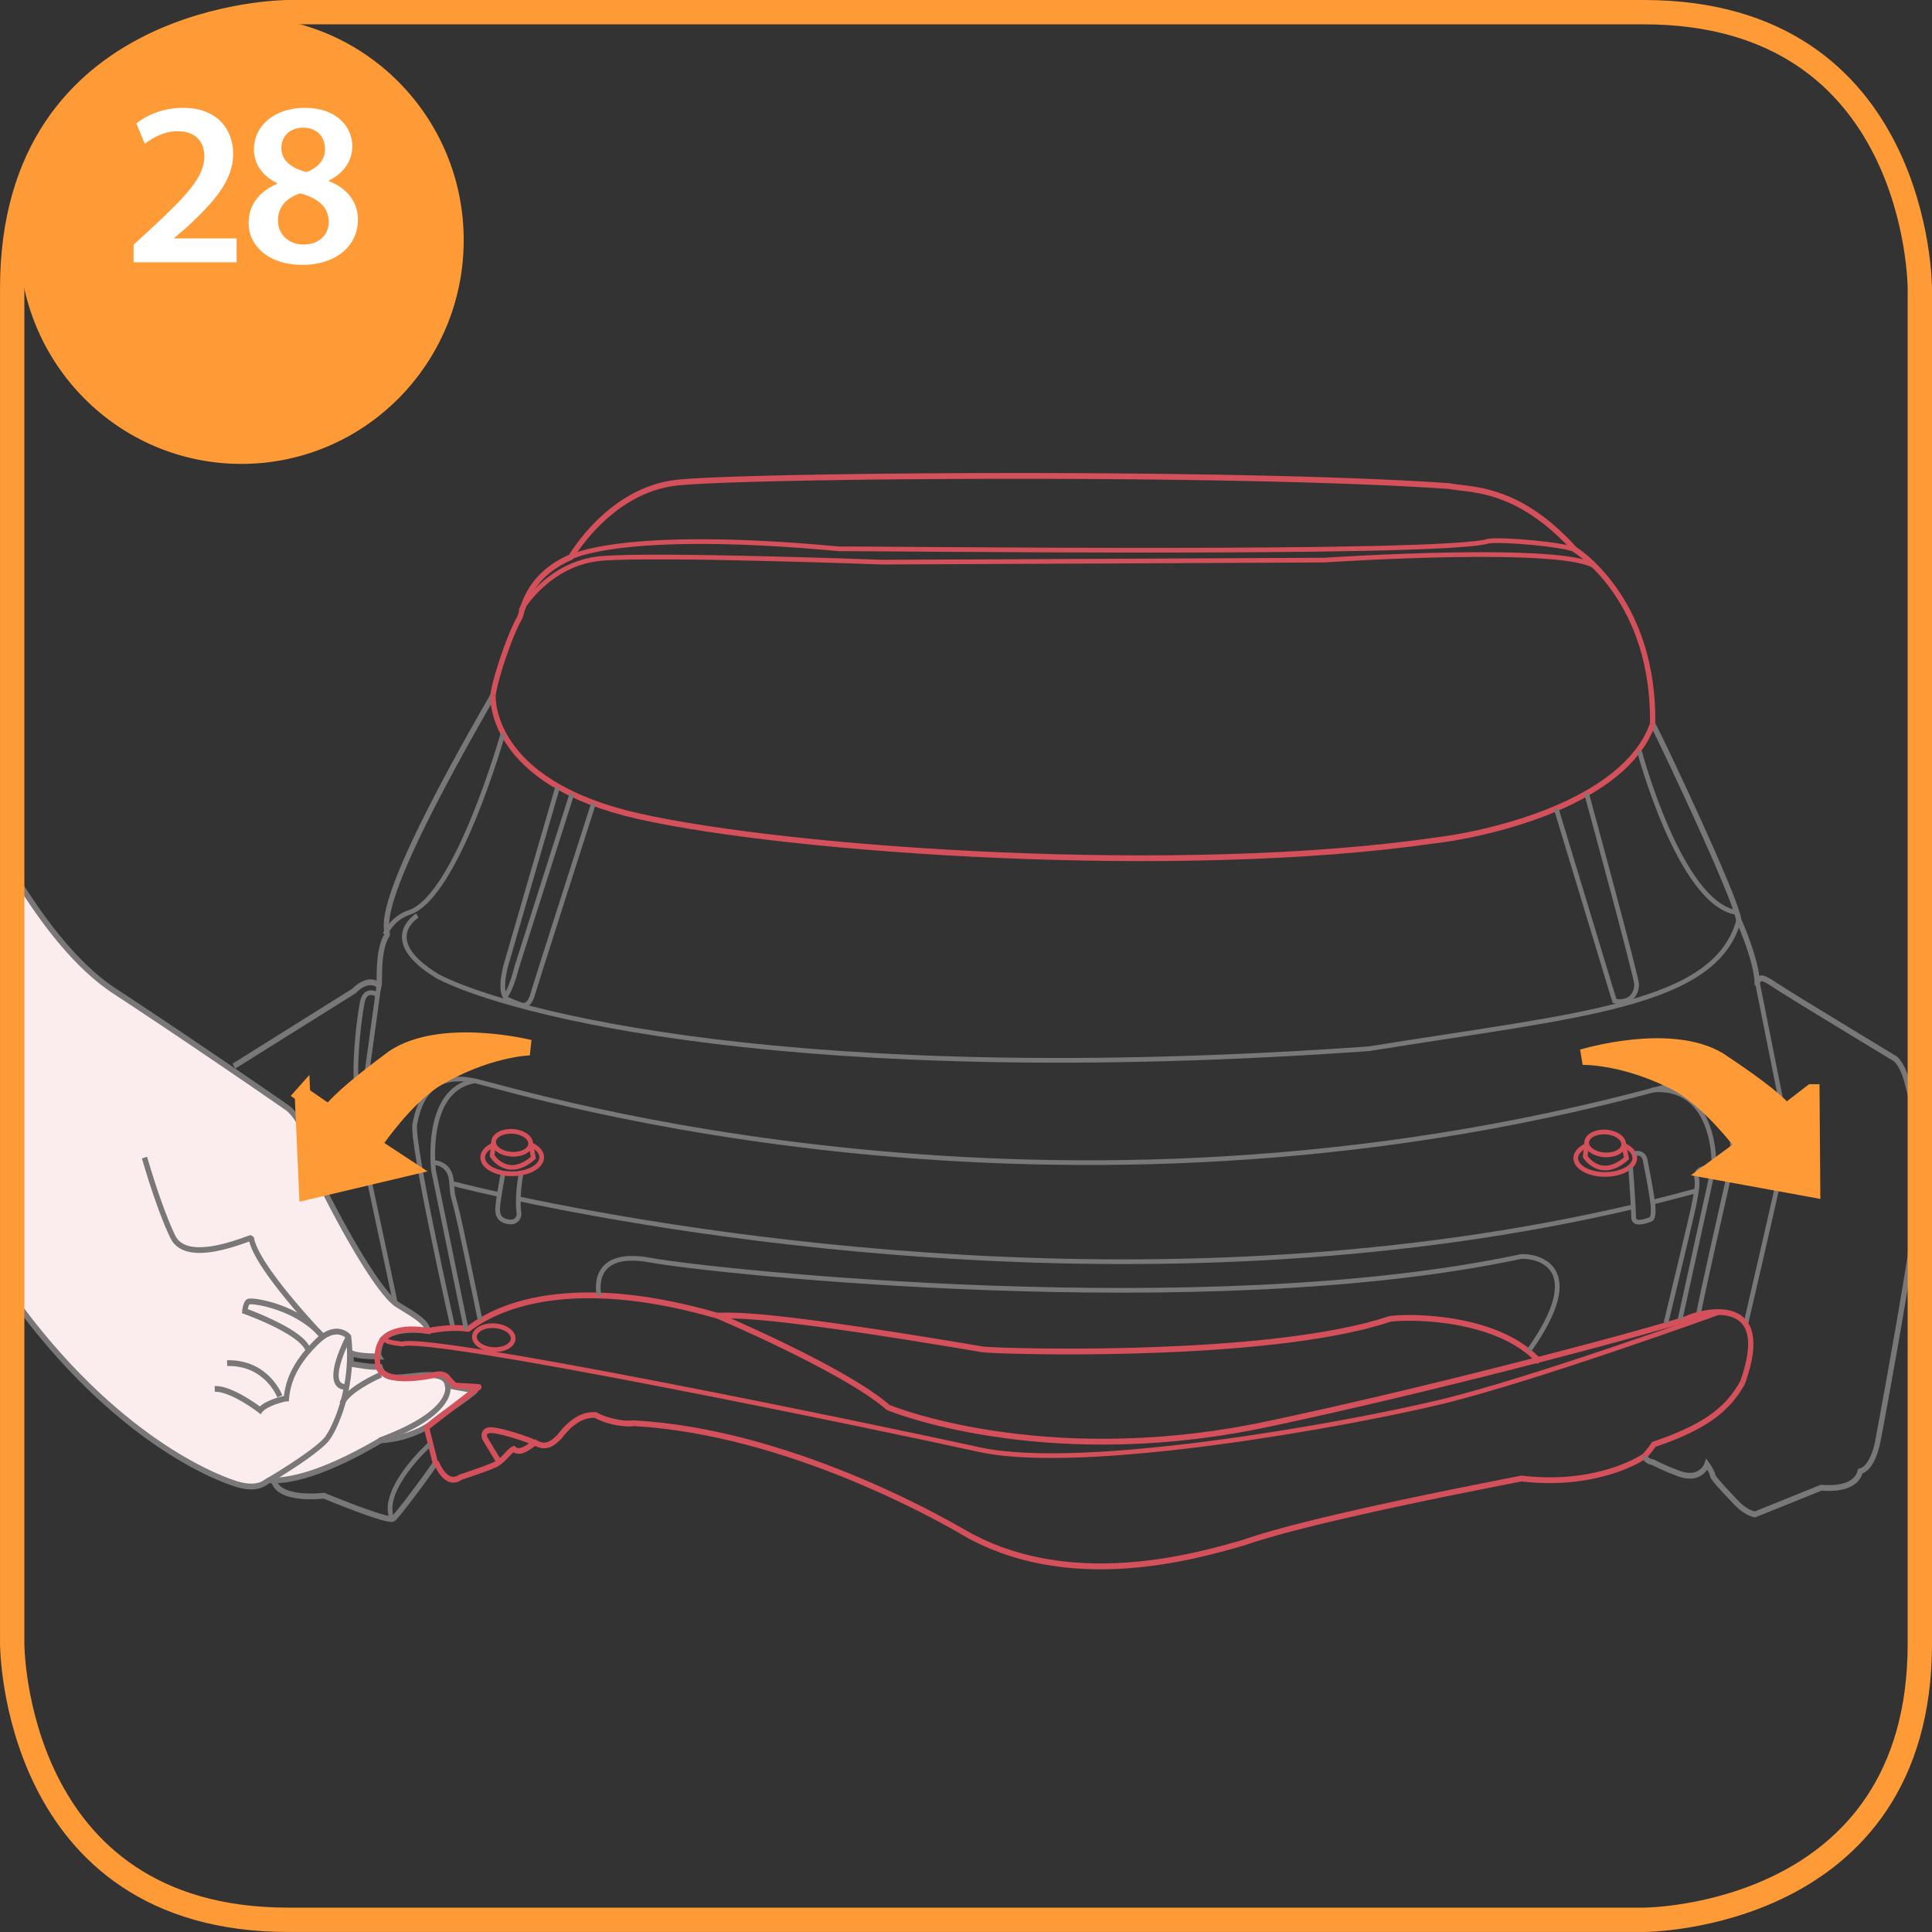 <?xml version="1.0" encoding="UTF-8"?>
<!DOCTYPE svg PUBLIC "-//W3C//DTD SVG 1.1//EN" "http://www.w3.org/Graphics/SVG/1.1/DTD/svg11.dtd">
<!-- Creator: CorelDRAW 2017 -->
<svg xmlns="http://www.w3.org/2000/svg" xml:space="preserve" width="31.392mm" height="31.392mm" version="1.1" style="shape-rendering:geometricPrecision; text-rendering:geometricPrecision; image-rendering:optimizeQuality; fill-rule:evenodd; clip-rule:evenodd"
viewBox="0 0 762.05 762.05"
 xmlns:xlink="http://www.w3.org/1999/xlink">
 <rect x="0" y="0" width="762.05" height="762.05" fill="#333333" stroke="none"/>
 <defs>
  <style type="text/css">
   <![CDATA[
    .str2 {stroke:#FE9B37;stroke-width:9.6;stroke-miterlimit:4}
    .str4 {stroke:#FE9B37;stroke-width:2.18;stroke-miterlimit:10}
    .str3 {stroke:#FE9B37;stroke-width:6.15;stroke-miterlimit:4}
    .str0 {stroke:#D4505A;stroke-width:1.85;stroke-miterlimit:22.926}
    .str1 {stroke:#797777;stroke-width:1.85;stroke-miterlimit:22.926}
    .fil2 {fill:none;fill-rule:nonzero}
    .fil5 {fill:white;fill-rule:nonzero}
    .fil4 {fill:#FE9B37;fill-rule:nonzero}
    .fil3 {fill:#FBEDEE;fill-rule:nonzero}
    .fil1 {fill:#D4505A;fill-rule:nonzero}
    .fil0 {fill:#797777;fill-rule:nonzero}
   ]]>
  </style>
 </defs>
 <g id="Слой_x0020_1">
  <g>
   <path class="fil0" d="M155.62 600.01l-1.14 -1.92 0 0 0.11 -0.09 0.24 -0.24 0.32 -0.34 0.39 -0.44 0.45 -0.52 0.5 -0.59 0.54 -0.67 0.58 -0.72 0.61 -0.78 0.65 -0.82 0.67 -0.86 0.69 -0.9 0.7 -0.92 0.72 -0.95 0.72 -0.96 0.72 -0.97 0.72 -0.97 0.71 -0.96 0.7 -0.95 0.68 -0.93 0.67 -0.91 0.64 -0.88 0.61 -0.84 0.57 -0.8 0.53 -0.75 0.49 -0.69 0.44 -0.63 0.38 -0.56 0.33 -0.48 0.26 -0.39 0.18 -0.29 0.09 -0.16 1.84 1.13 -0.16 0.28 -0.22 0.34 -0.28 0.42 -0.34 0.5 -0.4 0.57 -0.44 0.64 -0.49 0.7 -0.54 0.76 -0.58 0.8 -0.61 0.85 -0.64 0.88 -0.67 0.92 -0.68 0.94 -0.71 0.96 -0.72 0.97 -0.73 0.97 -0.73 0.97 -0.73 0.96 -0.72 0.95 -0.71 0.93 -0.7 0.91 -0.68 0.87 -0.65 0.83 -0.62 0.79 -0.59 0.73 -0.55 0.68 -0.51 0.62 -0.47 0.54 -0.42 0.48 -0.38 0.4 -0.34 0.32 -0.33 0.27 0 0zm-27.8 -8.96l-0.24 -2.26 0.5 0.07 0.08 0.03 0.21 0.09 0.34 0.14 0.46 0.19 0.58 0.24 0.68 0.28 0.77 0.32 0.86 0.34 0.94 0.37 1.01 0.4 1.06 0.42 1.12 0.43 1.16 0.45 1.19 0.46 1.21 0.46 1.23 0.46 1.23 0.46 1.23 0.45 1.21 0.43 1.19 0.42 1.17 0.4 1.12 0.37 1.08 0.34 1.01 0.31 0.94 0.27 0.87 0.23 0.78 0.18 0.67 0.13 0.55 0.08 0.4 0.03 0.19 -0.01 -0.12 0.06 1.14 1.92 -0.64 0.26 -0.58 0.05 -0.61 -0.04 -0.67 -0.1 -0.76 -0.15 -0.84 -0.2 -0.91 -0.24 -0.98 -0.28 -1.04 -0.32 -1.09 -0.35 -1.14 -0.38 -1.18 -0.4 -1.21 -0.42 -1.23 -0.44 -1.24 -0.45 -1.24 -0.46 -1.23 -0.47 -1.22 -0.46 -1.19 -0.46 -1.16 -0.45 -1.12 -0.44 -1.07 -0.42 -1.01 -0.4 -0.94 -0.37 -0.86 -0.35 -0.78 -0.32 -0.68 -0.28 -0.58 -0.24 -0.46 -0.19 -0.35 -0.14 -0.21 -0.09 -0.07 -0.03 0.5 0.07zm-0.24 -2.26l0.26 -0.03 0.24 0.1 -0.5 -0.07zm-20.5 -4.11l2.01 -0.72 0.21 0.55 0.28 0.51 0.34 0.48 0.41 0.45 0.47 0.41 0.53 0.39 0.59 0.35 0.65 0.32 0.69 0.29 0.73 0.26 0.77 0.23 0.79 0.2 0.82 0.17 0.83 0.14 0.84 0.12 0.84 0.09 0.84 0.07 0.83 0.05 0.81 0.03 0.79 0.01 0.75 0 0.72 -0.01 0.68 -0.02 0.63 -0.03 0.58 -0.03 0.52 -0.03 0.46 -0.04 0.38 -0.03 0.31 -0.03 0.23 -0.02 0.14 -0.02 0.04 -0 0.24 2.26 -0.06 0.01 -0.15 0.02 -0.24 0.02 -0.33 0.03 -0.41 0.03 -0.47 0.04 -0.54 0.04 -0.6 0.03 -0.66 0.03 -0.71 0.02 -0.75 0.01 -0.79 -0 -0.82 -0.01 -0.85 -0.03 -0.87 -0.05 -0.88 -0.07 -0.9 -0.1 -0.9 -0.12 -0.89 -0.15 -0.89 -0.18 -0.88 -0.22 -0.86 -0.25 -0.84 -0.3 -0.81 -0.34 -0.78 -0.39 -0.74 -0.44 -0.69 -0.5 -0.64 -0.56 -0.58 -0.63 -0.5 -0.7 -0.42 -0.78 -0.32 -0.84z"/>
  </g>
  <g>
   <path class="fil1" d="M600.24 584.29l-0.42 -2.23 0.33 -0.02 2.73 0.29 2.66 0.2 2.59 0.13 2.52 0.05 2.44 -0.02 2.37 -0.08 2.29 -0.14 2.22 -0.19 2.14 -0.25 2.06 -0.29 1.99 -0.33 1.91 -0.37 1.82 -0.4 1.74 -0.42 1.66 -0.45 1.58 -0.46 1.5 -0.48 1.41 -0.48 1.33 -0.49 1.23 -0.49 1.15 -0.48 1.06 -0.47 0.97 -0.45 0.88 -0.43 0.79 -0.41 0.69 -0.38 0.6 -0.34 0.51 -0.3 0.41 -0.25 0.31 -0.2 0.2 -0.14 0.07 -0.05 1.32 1.78 -0.21 0.16 -0.27 0.18 -0.35 0.23 -0.45 0.28 -0.54 0.32 -0.64 0.36 -0.73 0.4 -0.83 0.42 -0.92 0.45 -1.01 0.47 -1.1 0.48 -1.18 0.5 -1.28 0.5 -1.36 0.5 -1.45 0.5 -1.54 0.49 -1.62 0.48 -1.71 0.46 -1.79 0.43 -1.87 0.41 -1.95 0.38 -2.04 0.34 -2.11 0.3 -2.19 0.25 -2.27 0.2 -2.35 0.15 -2.43 0.08 -2.5 0.02 -2.57 -0.05 -2.64 -0.13 -2.72 -0.21 -2.79 -0.29 0.33 -0.02zm-0.42 -2.23l0.17 -0.04 0.16 0.02 -0.33 0.02zm-108.8 27.43l-0.53 -2.2 -0.06 0.02 2.73 -0.93 3 -0.95 3.24 -0.97 3.46 -0.99 3.67 -1.01 3.85 -1.02 4 -1.02 4.13 -1.03 4.25 -1.03 4.34 -1.03 4.4 -1.02 4.45 -1.01 4.47 -1 4.47 -0.98 4.45 -0.97 4.41 -0.94 4.34 -0.92 4.25 -0.89 4.13 -0.86 4.01 -0.82 3.85 -0.78 3.67 -0.74 3.47 -0.69 3.24 -0.65 2.99 -0.59 2.72 -0.54 2.43 -0.48 2.12 -0.42 1.78 -0.35 1.42 -0.28 1.04 -0.21 0.62 -0.13 0.42 2.23 -0.65 0.14 -1.05 0.21 -1.42 0.28 -1.78 0.35 -2.12 0.42 -2.43 0.48 -2.72 0.54 -2.99 0.59 -3.24 0.65 -3.46 0.69 -3.67 0.74 -3.84 0.78 -4 0.82 -4.13 0.86 -4.25 0.89 -4.33 0.92 -4.4 0.94 -4.44 0.97 -4.46 0.98 -4.47 1 -4.44 1.01 -4.4 1.02 -4.33 1.02 -4.23 1.03 -4.12 1.02 -3.99 1.02 -3.83 1.01 -3.65 1 -3.44 0.99 -3.21 0.96 -2.96 0.94 -2.69 0.92 -0.06 0.02zm0.06 -0.02l-0.06 0.02 0.03 -0.01 0.03 -0.01zm-112.75 -4.78l0.99 -2.02 0.02 0.01 3.98 2.25 4.02 2.02 4.06 1.8 4.09 1.59 4.11 1.38 4.13 1.19 4.14 1.01 4.14 0.84 4.13 0.67 4.11 0.52 4.09 0.37 4.05 0.24 4.02 0.11 3.96 -0.01 3.91 -0.12 3.85 -0.21 3.77 -0.3 3.69 -0.38 3.6 -0.45 3.51 -0.51 3.41 -0.56 3.29 -0.6 3.18 -0.64 3.05 -0.66 2.91 -0.67 2.77 -0.67 2.62 -0.67 2.46 -0.65 2.29 -0.63 2.12 -0.59 1.94 -0.55 1.75 -0.5 0.53 2.2 -1.75 0.5 -1.94 0.55 -2.13 0.6 -2.31 0.63 -2.48 0.66 -2.64 0.67 -2.79 0.68 -2.94 0.68 -3.08 0.67 -3.2 0.64 -3.33 0.61 -3.44 0.57 -3.55 0.52 -3.65 0.46 -3.74 0.39 -3.82 0.31 -3.9 0.21 -3.96 0.12 -4.02 0.01 -4.07 -0.11 -4.12 -0.24 -4.15 -0.38 -4.18 -0.53 -4.2 -0.68 -4.21 -0.85 -4.22 -1.03 -4.21 -1.22 -4.2 -1.41 -4.18 -1.62 -4.15 -1.84 -4.11 -2.06 -4.07 -2.3 0.02 0.01zm0.99 -2.02l0.02 0.01 -0.07 -0.04 0.04 0.02zm-129.16 -40.18l-0.34 -2.25 0.23 -0.01 5.8 0.42 5.78 0.59 5.75 0.75 5.71 0.9 5.67 1.04 5.61 1.17 5.54 1.29 5.47 1.39 5.39 1.49 5.29 1.57 5.19 1.64 5.07 1.69 4.95 1.74 4.82 1.78 4.68 1.8 4.53 1.81 4.36 1.82 4.2 1.81 4.02 1.78 3.83 1.75 3.63 1.71 3.42 1.65 3.2 1.58 2.97 1.5 2.74 1.41 2.48 1.31 2.23 1.19 1.96 1.07 1.68 0.93 1.4 0.78 1.1 0.62 0.8 0.45 -0.99 2.02 -0.8 -0.45 -1.1 -0.62 -1.39 -0.78 -1.68 -0.93 -1.95 -1.06 -2.22 -1.19 -2.47 -1.3 -2.72 -1.41 -2.96 -1.49 -3.18 -1.57 -3.4 -1.64 -3.61 -1.7 -3.81 -1.74 -4 -1.77 -4.17 -1.8 -4.34 -1.81 -4.5 -1.8 -4.65 -1.79 -4.79 -1.77 -4.92 -1.73 -5.04 -1.68 -5.16 -1.62 -5.26 -1.56 -5.35 -1.48 -5.43 -1.38 -5.5 -1.28 -5.57 -1.16 -5.62 -1.03 -5.66 -0.9 -5.7 -0.75 -5.72 -0.59 -5.73 -0.41 0.23 -0.01zm-0.34 -2.25l0.12 -0.02 0.11 0.01 -0.23 0.01zm-14.89 -0.96l0.13 -2.28 0.45 0.14 0.38 0.22 0.4 0.21 0.42 0.21 0.43 0.2 0.45 0.19 0.46 0.19 0.48 0.18 0.48 0.17 0.5 0.16 0.5 0.16 0.5 0.15 0.51 0.14 0.51 0.13 0.52 0.12 0.51 0.12 0.51 0.1 0.51 0.1 0.5 0.09 0.5 0.08 0.49 0.07 0.49 0.06 0.47 0.05 0.46 0.04 0.45 0.03 0.43 0.02 0.41 0.01 0.4 0 0.37 -0 0.35 -0.02 0.33 -0.02 0.3 -0.03 0.27 -0.04 0.34 2.25 -0.36 0.06 -0.38 0.04 -0.39 0.03 -0.41 0.02 -0.42 0 -0.44 -0 -0.46 -0.01 -0.47 -0.02 -0.49 -0.03 -0.5 -0.05 -0.5 -0.05 -0.51 -0.07 -0.52 -0.07 -0.53 -0.08 -0.53 -0.09 -0.54 -0.1 -0.54 -0.11 -0.54 -0.12 -0.55 -0.13 -0.55 -0.14 -0.54 -0.15 -0.54 -0.16 -0.53 -0.17 -0.53 -0.18 -0.53 -0.19 -0.51 -0.19 -0.51 -0.2 -0.5 -0.21 -0.48 -0.22 -0.47 -0.23 -0.46 -0.24 -0.44 -0.25 0.45 0.14zm0.13 -2.28l0.24 0.01 0.21 0.13 -0.45 -0.14zm-13.6 10.43l-1.41 -1.7 -0.12 0.14 0.64 -0.83 0.64 -0.78 0.63 -0.73 0.63 -0.68 0.62 -0.63 0.62 -0.59 0.61 -0.54 0.6 -0.5 0.59 -0.46 0.58 -0.42 0.57 -0.38 0.57 -0.35 0.55 -0.31 0.54 -0.28 0.53 -0.25 0.51 -0.22 0.5 -0.19 0.48 -0.17 0.47 -0.14 0.45 -0.11 0.43 -0.09 0.41 -0.08 0.4 -0.06 0.38 -0.04 0.35 -0.03 0.34 -0.02 0.31 -0.01 0.29 0 0.26 0 0.24 0.01 0.21 0.01 0.18 0.01 -0.13 2.28 -0.17 -0.01 -0.19 -0.01 -0.2 -0.01 -0.23 -0 -0.24 0 -0.26 0.01 -0.28 0.01 -0.3 0.03 -0.31 0.04 -0.33 0.05 -0.35 0.06 -0.37 0.08 -0.38 0.1 -0.4 0.12 -0.41 0.14 -0.43 0.17 -0.44 0.18 -0.45 0.21 -0.47 0.25 -0.48 0.27 -0.49 0.31 -0.51 0.34 -0.52 0.38 -0.53 0.41 -0.54 0.45 -0.55 0.5 -0.56 0.54 -0.57 0.59 -0.58 0.63 -0.59 0.68 -0.6 0.73 -0.6 0.78 -0.12 0.14zm0.12 -0.14l-0.05 0.07 -0.07 0.07 0.12 -0.14zm-10 2.73l-0.98 -2.01 1.01 0.01 0.38 0.22 0.37 0.18 0.36 0.16 0.34 0.13 0.33 0.1 0.32 0.08 0.31 0.05 0.29 0.03 0.29 0.01 0.28 -0.01 0.27 -0.02 0.26 -0.04 0.26 -0.06 0.25 -0.07 0.25 -0.09 0.25 -0.1 0.25 -0.12 0.24 -0.13 0.24 -0.14 0.24 -0.15 0.23 -0.16 0.23 -0.17 0.23 -0.18 0.23 -0.19 0.22 -0.19 0.22 -0.19 0.23 -0.21 0.22 -0.2 0.22 -0.2 0.22 -0.21 0.22 -0.21 0.21 -0.2 1.41 1.7 -0.21 0.2 -0.22 0.21 -0.22 0.21 -0.23 0.22 -0.24 0.22 -0.24 0.22 -0.25 0.22 -0.26 0.22 -0.26 0.22 -0.27 0.21 -0.28 0.21 -0.3 0.2 -0.3 0.19 -0.31 0.18 -0.33 0.17 -0.33 0.16 -0.34 0.14 -0.36 0.12 -0.37 0.1 -0.38 0.08 -0.39 0.06 -0.4 0.04 -0.41 0.01 -0.41 -0.01 -0.42 -0.04 -0.43 -0.08 -0.44 -0.1 -0.45 -0.14 -0.45 -0.17 -0.46 -0.2 -0.46 -0.23 -0.47 -0.27 1.01 0.01zm-0.98 -2.01l0.51 -0.29 0.5 0.3 -1.01 -0.01zm-7.56 4.59l-0.76 -2.13 1.09 0.22 0.16 0.14 0.15 0.11 0.15 0.08 0.16 0.06 0.17 0.05 0.17 0.03 0.18 0.01 0.2 -0 0.22 -0.02 0.22 -0.04 0.24 -0.06 0.24 -0.07 0.25 -0.09 0.26 -0.1 0.26 -0.12 0.27 -0.13 0.27 -0.14 0.27 -0.15 0.27 -0.16 0.26 -0.17 0.26 -0.17 0.26 -0.18 0.26 -0.17 0.25 -0.17 0.25 -0.17 0.25 -0.17 0.24 -0.17 0.23 -0.16 0.23 -0.15 0.22 -0.14 0.21 -0.13 0.21 -0.12 0.98 2.01 -0.14 0.08 -0.17 0.11 -0.19 0.12 -0.2 0.14 -0.22 0.15 -0.23 0.16 -0.24 0.17 -0.26 0.18 -0.26 0.19 -0.28 0.18 -0.28 0.19 -0.29 0.19 -0.3 0.19 -0.31 0.18 -0.31 0.18 -0.32 0.17 -0.32 0.16 -0.33 0.15 -0.34 0.13 -0.34 0.12 -0.35 0.1 -0.35 0.08 -0.36 0.06 -0.36 0.03 -0.37 0 -0.38 -0.03 -0.37 -0.07 -0.37 -0.11 -0.37 -0.15 -0.36 -0.2 -0.34 -0.24 -0.32 -0.28 1.09 0.22zm-0.76 -2.13l0.61 -0.25 0.48 0.47 -1.09 -0.22zm-6.6 8.3l-0.87 -2.07 0 0 0.28 -0.15 0.28 -0.15 0.27 -0.17 0.27 -0.17 0.26 -0.18 0.25 -0.19 0.25 -0.2 0.25 -0.2 0.24 -0.21 0.24 -0.22 0.24 -0.22 0.23 -0.22 0.23 -0.23 0.22 -0.23 0.22 -0.23 0.22 -0.23 0.22 -0.23 0.21 -0.23 0.21 -0.22 0.21 -0.22 0.21 -0.22 0.21 -0.21 0.21 -0.21 0.21 -0.2 0.21 -0.2 0.22 -0.19 0.22 -0.18 0.22 -0.17 0.23 -0.16 0.24 -0.15 0.25 -0.14 0.25 -0.11 0.76 2.13 -0.12 0.06 -0.13 0.07 -0.14 0.08 -0.15 0.1 -0.16 0.12 -0.16 0.13 -0.16 0.14 -0.17 0.16 -0.18 0.18 -0.18 0.18 -0.19 0.19 -0.2 0.21 -0.2 0.21 -0.21 0.22 -0.22 0.23 -0.22 0.23 -0.23 0.24 -0.23 0.24 -0.24 0.24 -0.25 0.25 -0.25 0.25 -0.26 0.24 -0.27 0.24 -0.28 0.24 -0.29 0.24 -0.29 0.23 -0.3 0.23 -0.32 0.22 -0.32 0.21 -0.34 0.21 -0.34 0.19 -0.35 0.18 0 0zm-13.65 4.89l-1.31 -1.79 0.35 -0.2 0.03 -0.01 0.09 -0.03 0.14 -0.05 0.2 -0.07 0.24 -0.08 0.29 -0.09 0.33 -0.11 0.37 -0.12 0.4 -0.13 0.43 -0.15 0.47 -0.16 0.49 -0.17 0.51 -0.17 0.53 -0.18 0.55 -0.19 0.57 -0.19 0.57 -0.2 0.58 -0.2 0.58 -0.21 0.58 -0.21 0.58 -0.21 0.57 -0.21 0.56 -0.21 0.55 -0.2 0.53 -0.2 0.51 -0.2 0.49 -0.2 0.47 -0.19 0.43 -0.18 0.4 -0.17 0.37 -0.17 0.32 -0.15 0.87 2.07 -0.36 0.17 -0.4 0.18 -0.43 0.18 -0.46 0.19 -0.48 0.19 -0.51 0.2 -0.52 0.2 -0.55 0.21 -0.56 0.21 -0.57 0.21 -0.59 0.21 -0.59 0.21 -0.59 0.21 -0.59 0.21 -0.58 0.2 -0.58 0.2 -0.57 0.19 -0.55 0.19 -0.53 0.18 -0.51 0.17 -0.5 0.17 -0.47 0.16 -0.43 0.15 -0.41 0.14 -0.37 0.12 -0.33 0.11 -0.29 0.09 -0.25 0.08 -0.19 0.06 -0.14 0.05 -0.09 0.03 -0.03 0.01 0.35 -0.2zm-1.31 -1.79l0.16 -0.14 0.19 -0.06 -0.35 0.2zm-9.67 -4.74l1.93 -0.94 0.39 0.89 0.39 0.81 0.39 0.72 0.39 0.65 0.38 0.58 0.38 0.5 0.37 0.44 0.36 0.37 0.35 0.32 0.33 0.26 0.33 0.22 0.31 0.17 0.3 0.13 0.28 0.1 0.27 0.07 0.26 0.05 0.25 0.02 0.24 0 0.23 -0.02 0.22 -0.03 0.21 -0.04 0.19 -0.05 0.17 -0.06 0.17 -0.07 0.15 -0.07 0.13 -0.07 0.1 -0.06 0.09 -0.06 0.07 -0.04 0.04 -0.03 0.03 -0.02 -0.01 0.01 1.31 1.79 -0.04 0.04 -0.06 0.05 -0.1 0.07 -0.13 0.09 -0.15 0.09 -0.19 0.11 -0.21 0.11 -0.23 0.11 -0.26 0.11 -0.29 0.1 -0.31 0.09 -0.33 0.07 -0.35 0.05 -0.38 0.03 -0.39 -0 -0.41 -0.03 -0.43 -0.08 -0.44 -0.11 -0.44 -0.16 -0.45 -0.21 -0.46 -0.26 -0.46 -0.31 -0.46 -0.36 -0.46 -0.42 -0.46 -0.48 -0.45 -0.54 -0.45 -0.6 -0.45 -0.67 -0.44 -0.74 -0.44 -0.81 -0.43 -0.89 -0.43 -0.97z"/>
  </g>
  <g>
   <path class="fil0" d="M686.73 362.48l-1.84 1.15 -0.14 -0.51 -0.1 -0.68 -0.27 -1.09 -0.42 -1.41 -0.57 -1.69 -0.71 -1.95 -0.84 -2.18 -0.95 -2.39 -1.05 -2.58 -1.14 -2.74 -1.23 -2.89 -1.29 -3.01 -1.36 -3.11 -1.41 -3.19 -1.45 -3.25 -1.48 -3.29 -1.5 -3.31 -1.5 -3.3 -1.51 -3.28 -1.49 -3.24 -1.47 -3.17 -1.43 -3.08 -1.39 -2.98 -1.34 -2.85 -1.27 -2.69 -1.2 -2.52 -1.12 -2.33 -1.02 -2.12 -0.91 -1.89 -0.8 -1.63 -0.67 -1.35 -0.53 -1.05 -0.38 -0.73 1.84 -1.15 0.4 0.77 0.55 1.07 0.68 1.37 0.8 1.64 0.92 1.89 1.02 2.13 1.12 2.34 1.2 2.53 1.28 2.7 1.34 2.85 1.39 2.98 1.44 3.09 1.47 3.18 1.49 3.24 1.51 3.29 1.51 3.31 1.5 3.31 1.48 3.3 1.45 3.26 1.41 3.2 1.36 3.12 1.3 3.02 1.23 2.9 1.15 2.76 1.06 2.6 0.96 2.41 0.84 2.22 0.73 2 0.59 1.76 0.45 1.51 0.31 1.26 0.14 1.04 -0.14 -0.51zm-1.84 1.15l-0.13 -0.24 -0.01 -0.27 0.14 0.51zm7.72 22.37l0.94 2.04 -1.53 -0.95 -0.05 -0.72 -0.08 -0.76 -0.11 -0.8 -0.13 -0.83 -0.16 -0.85 -0.18 -0.87 -0.2 -0.9 -0.22 -0.91 -0.24 -0.92 -0.25 -0.93 -0.27 -0.93 -0.28 -0.93 -0.29 -0.92 -0.29 -0.92 -0.3 -0.91 -0.3 -0.89 -0.31 -0.88 -0.31 -0.85 -0.31 -0.83 -0.3 -0.8 -0.29 -0.77 -0.29 -0.74 -0.27 -0.7 -0.26 -0.65 -0.25 -0.61 -0.23 -0.56 -0.22 -0.51 -0.2 -0.45 -0.17 -0.39 -0.15 -0.32 -0.12 -0.25 -0.09 -0.17 1.84 -1.15 0.12 0.24 0.14 0.29 0.16 0.35 0.19 0.42 0.2 0.47 0.22 0.52 0.24 0.57 0.25 0.62 0.27 0.67 0.28 0.71 0.29 0.75 0.3 0.78 0.3 0.82 0.31 0.84 0.31 0.87 0.31 0.89 0.31 0.91 0.31 0.93 0.3 0.94 0.29 0.95 0.28 0.95 0.28 0.96 0.26 0.96 0.25 0.95 0.23 0.94 0.21 0.93 0.19 0.92 0.17 0.91 0.14 0.89 0.12 0.86 0.09 0.84 0.06 0.82 -1.53 -0.95zm0.94 2.04l-1.44 0.77 -0.09 -1.72 1.53 0.95zm6.9 -0.61l-1.13 1.94 0 0 -0.56 -0.37 -0.52 -0.33 -0.48 -0.3 -0.44 -0.26 -0.4 -0.23 -0.37 -0.2 -0.33 -0.17 -0.3 -0.14 -0.27 -0.12 -0.23 -0.09 -0.19 -0.07 -0.17 -0.05 -0.13 -0.03 -0.1 -0.01 -0.07 -0 -0.04 0 -0.02 0.01 -0.01 0 0.01 -0 -0 0 -0.01 0.01 -0.03 0.03 -0.04 0.04 -0.05 0.06 -0.06 0.07 -0.08 0.09 -0.1 0.11 -0.11 0.12 -0.13 0.13 -0.16 0.13 -0.18 0.13 -0.19 0.11 -0.94 -2.04 0.03 -0.02 0.03 -0.02 0.03 -0.03 0.04 -0.04 0.06 -0.06 0.06 -0.07 0.07 -0.09 0.09 -0.1 0.11 -0.11 0.12 -0.12 0.14 -0.12 0.17 -0.13 0.2 -0.12 0.23 -0.1 0.23 -0.07 0.25 -0.05 0.26 -0.02 0.26 0.01 0.27 0.03 0.27 0.06 0.28 0.08 0.3 0.1 0.31 0.12 0.33 0.14 0.36 0.17 0.38 0.2 0.41 0.22 0.44 0.25 0.47 0.28 0.5 0.31 0.54 0.35 0.58 0.38 0 0zm47.79 29.3l-1.26 1.84 0.11 0.07 -0.12 -0.07 -0.35 -0.21 -0.57 -0.34 -0.76 -0.46 -0.95 -0.58 -1.12 -0.68 -1.28 -0.78 -1.42 -0.86 -1.56 -0.94 -1.67 -1.01 -1.78 -1.08 -1.86 -1.13 -1.94 -1.18 -2 -1.21 -2.04 -1.25 -2.08 -1.26 -2.1 -1.28 -2.1 -1.28 -2.09 -1.28 -2.07 -1.26 -2.03 -1.24 -1.98 -1.21 -1.91 -1.17 -1.83 -1.13 -1.74 -1.07 -1.63 -1.01 -1.51 -0.94 -1.38 -0.86 -1.23 -0.77 -1.06 -0.67 -0.89 -0.57 -0.7 -0.46 1.13 -1.94 0.68 0.45 0.88 0.56 1.05 0.67 1.22 0.77 1.37 0.86 1.51 0.94 1.63 1.01 1.74 1.07 1.83 1.13 1.91 1.17 1.98 1.21 2.03 1.24 2.07 1.26 2.09 1.27 2.1 1.28 2.09 1.28 2.08 1.26 2.04 1.25 2 1.21 1.94 1.18 1.86 1.13 1.78 1.08 1.67 1.01 1.55 0.94 1.43 0.86 1.28 0.78 1.12 0.68 0.95 0.58 0.76 0.46 0.56 0.34 0.35 0.21 0.12 0.07 0.11 0.07zm-0.11 -0.07l0.07 0.04 0.04 0.03 -0.11 -0.07zm5.1 9.73l-2.04 0.61 0 0 -0.16 -0.6 -0.17 -0.58 -0.17 -0.55 -0.17 -0.52 -0.18 -0.5 -0.18 -0.48 -0.18 -0.45 -0.18 -0.42 -0.18 -0.4 -0.18 -0.38 -0.18 -0.36 -0.18 -0.34 -0.18 -0.32 -0.17 -0.29 -0.17 -0.27 -0.17 -0.26 -0.16 -0.23 -0.16 -0.21 -0.15 -0.2 -0.14 -0.18 -0.13 -0.16 -0.12 -0.15 -0.11 -0.13 -0.1 -0.11 -0.1 -0.1 -0.08 -0.08 -0.06 -0.06 -0.06 -0.06 -0.04 -0.03 -0 0 -0.04 -0.03 0.02 0.02 1.26 -1.84 0.03 0.03 0.01 0 0.08 0.07 0.07 0.07 0.07 0.07 0.1 0.1 0.11 0.11 0.12 0.12 0.14 0.15 0.14 0.17 0.15 0.18 0.16 0.2 0.17 0.22 0.17 0.23 0.18 0.26 0.19 0.28 0.19 0.3 0.19 0.31 0.2 0.34 0.2 0.36 0.2 0.38 0.2 0.4 0.2 0.42 0.2 0.45 0.2 0.48 0.2 0.5 0.2 0.52 0.19 0.54 0.19 0.57 0.18 0.59 0.18 0.62 0.17 0.65 0 0zm3.76 52.28l-2.1 -0.3 0 0 0.29 -2.43 0.24 -2.38 0.19 -2.33 0.15 -2.29 0.11 -2.24 0.07 -2.19 0.03 -2.14 -0 -2.09 -0.04 -2.04 -0.07 -1.99 -0.1 -1.94 -0.12 -1.89 -0.15 -1.83 -0.17 -1.78 -0.18 -1.72 -0.21 -1.67 -0.22 -1.61 -0.23 -1.55 -0.24 -1.49 -0.25 -1.43 -0.25 -1.37 -0.26 -1.31 -0.26 -1.25 -0.26 -1.19 -0.25 -1.13 -0.25 -1.06 -0.24 -1 -0.23 -0.93 -0.22 -0.87 -0.21 -0.81 -0.19 -0.74 -0.17 -0.67 2.04 -0.61 0.17 0.67 0.19 0.74 0.21 0.81 0.23 0.88 0.23 0.95 0.25 1.01 0.26 1.08 0.26 1.15 0.26 1.21 0.26 1.28 0.26 1.34 0.26 1.4 0.25 1.46 0.25 1.52 0.24 1.58 0.22 1.64 0.21 1.7 0.19 1.76 0.17 1.81 0.15 1.87 0.13 1.92 0.1 1.98 0.07 2.03 0.04 2.08 0 2.13 -0.03 2.18 -0.07 2.23 -0.11 2.28 -0.15 2.33 -0.19 2.38 -0.24 2.43 -0.29 2.47 0 0zm-15.19 89.62l-2.09 -0.36 0.01 -0.04 0.03 -0.18 0.1 -0.53 0.16 -0.87 0.22 -1.18 0.27 -1.48 0.33 -1.76 0.37 -2.02 0.42 -2.26 0.45 -2.49 0.49 -2.69 0.52 -2.88 0.55 -3.05 0.58 -3.19 0.6 -3.33 0.61 -3.44 0.63 -3.54 0.64 -3.61 0.64 -3.68 0.65 -3.71 0.64 -3.74 0.64 -3.74 0.63 -3.73 0.62 -3.69 0.6 -3.64 0.58 -3.57 0.56 -3.48 0.53 -3.38 0.5 -3.25 0.47 -3.11 0.42 -2.94 0.38 -2.76 0.34 -2.57 2.1 0.3 -0.34 2.59 -0.38 2.78 -0.43 2.96 -0.47 3.12 -0.5 3.26 -0.53 3.38 -0.56 3.49 -0.58 3.58 -0.6 3.65 -0.62 3.7 -0.63 3.73 -0.64 3.74 -0.64 3.74 -0.65 3.72 -0.64 3.68 -0.64 3.62 -0.63 3.54 -0.61 3.45 -0.6 3.33 -0.58 3.2 -0.55 3.05 -0.52 2.88 -0.49 2.69 -0.45 2.49 -0.42 2.26 -0.37 2.02 -0.33 1.76 -0.27 1.48 -0.22 1.18 -0.16 0.87 -0.1 0.53 -0.03 0.18 0.01 -0.04zm-2.09 -0.36l0 0 0.01 -0.04 -0.01 0.04zm-4.98 12.71l-2.04 -0.62 0.78 -0.8 0.39 -0.12 0.37 -0.17 0.36 -0.21 0.35 -0.25 0.34 -0.28 0.33 -0.32 0.32 -0.36 0.31 -0.39 0.3 -0.42 0.28 -0.44 0.27 -0.46 0.26 -0.49 0.25 -0.5 0.23 -0.51 0.22 -0.51 0.2 -0.51 0.19 -0.51 0.17 -0.5 0.16 -0.5 0.15 -0.48 0.13 -0.47 0.12 -0.45 0.11 -0.42 0.09 -0.39 0.08 -0.36 0.07 -0.32 0.06 -0.28 0.05 -0.24 0.03 -0.19 0.03 -0.14 0.01 -0.08 0 -0.02 2.09 0.36 -0.01 0.04 -0.02 0.1 -0.03 0.16 -0.04 0.21 -0.05 0.26 -0.06 0.31 -0.08 0.35 -0.09 0.38 -0.1 0.42 -0.12 0.45 -0.13 0.47 -0.14 0.5 -0.16 0.52 -0.17 0.54 -0.19 0.55 -0.21 0.56 -0.22 0.57 -0.24 0.57 -0.26 0.57 -0.28 0.57 -0.3 0.56 -0.32 0.55 -0.34 0.53 -0.37 0.51 -0.39 0.49 -0.42 0.46 -0.45 0.43 -0.48 0.4 -0.51 0.35 -0.54 0.3 -0.57 0.25 -0.6 0.19 0.78 -0.8zm-2.04 -0.62l0.17 -0.64 0.6 -0.16 -0.78 0.8zm-13.96 7.84l-0.78 -2.12 0.47 -0.08 1.17 0.07 1.11 0.04 1.04 0 0.98 -0.03 0.92 -0.06 0.86 -0.09 0.8 -0.12 0.74 -0.14 0.69 -0.16 0.64 -0.18 0.59 -0.2 0.54 -0.21 0.49 -0.22 0.45 -0.24 0.41 -0.24 0.37 -0.25 0.34 -0.25 0.3 -0.26 0.27 -0.26 0.24 -0.26 0.21 -0.25 0.19 -0.25 0.17 -0.25 0.14 -0.24 0.13 -0.24 0.11 -0.23 0.09 -0.22 0.08 -0.21 0.07 -0.2 0.06 -0.18 0.05 -0.17 0.04 -0.15 2.04 0.62 -0.05 0.19 -0.06 0.22 -0.08 0.24 -0.09 0.26 -0.11 0.28 -0.13 0.31 -0.15 0.32 -0.17 0.33 -0.2 0.34 -0.23 0.34 -0.26 0.35 -0.29 0.35 -0.32 0.35 -0.36 0.34 -0.39 0.34 -0.43 0.33 -0.47 0.32 -0.51 0.3 -0.55 0.29 -0.59 0.27 -0.63 0.25 -0.68 0.23 -0.73 0.21 -0.77 0.18 -0.83 0.16 -0.88 0.13 -0.93 0.1 -0.99 0.07 -1.05 0.03 -1.11 -0 -1.17 -0.04 -1.23 -0.08 0.47 -0.08zm-0.78 -2.12l0.23 -0.1 0.25 0.02 -0.47 0.08zm-25.94 12.74l0.3 -2.26 -0.51 0.06 0.07 -0.02 0.2 -0.08 0.32 -0.13 0.43 -0.17 0.54 -0.22 0.63 -0.25 0.72 -0.29 0.8 -0.32 0.87 -0.35 0.94 -0.38 1 -0.4 1.04 -0.42 1.09 -0.44 1.12 -0.45 1.14 -0.46 1.16 -0.47 1.17 -0.47 1.16 -0.47 1.16 -0.47 1.14 -0.46 1.12 -0.45 1.09 -0.44 1.04 -0.42 1 -0.4 0.93 -0.38 0.87 -0.35 0.8 -0.33 0.72 -0.29 0.63 -0.26 0.53 -0.22 0.42 -0.17 0.3 -0.13 0.78 2.12 -0.32 0.14 -0.43 0.18 -0.53 0.22 -0.63 0.26 -0.72 0.29 -0.8 0.33 -0.87 0.35 -0.94 0.38 -1 0.4 -1.04 0.42 -1.09 0.44 -1.12 0.45 -1.14 0.46 -1.16 0.47 -1.17 0.47 -1.17 0.47 -1.16 0.47 -1.15 0.46 -1.12 0.45 -1.08 0.44 -1.05 0.42 -1 0.4 -0.94 0.38 -0.87 0.35 -0.8 0.32 -0.72 0.29 -0.63 0.25 -0.54 0.22 -0.43 0.17 -0.32 0.13 -0.19 0.08 -0.07 0.03 -0.51 0.06zm0.51 -0.06l-0.25 0.1 -0.26 -0.04 0.51 -0.06zm-8.34 -4.8l1.49 -1.63 0 0 0.34 0.35 0.34 0.33 0.33 0.31 0.33 0.29 0.32 0.27 0.32 0.26 0.31 0.24 0.3 0.22 0.3 0.21 0.29 0.19 0.29 0.18 0.28 0.17 0.26 0.15 0.26 0.14 0.25 0.13 0.23 0.11 0.23 0.1 0.21 0.09 0.2 0.08 0.19 0.07 0.17 0.06 0.16 0.05 0.15 0.05 0.13 0.04 0.12 0.03 0.1 0.03 0.08 0.02 0.08 0.02 0.03 0.01 0.01 0 0.06 0.01 -0.03 -0 -0.3 2.26 -0.05 -0.01 0 0 -0.08 -0.01 -0.1 -0.02 -0.09 -0.02 -0.12 -0.03 -0.14 -0.04 -0.15 -0.04 -0.17 -0.05 -0.18 -0.06 -0.2 -0.07 -0.21 -0.08 -0.22 -0.09 -0.24 -0.1 -0.25 -0.11 -0.26 -0.12 -0.28 -0.14 -0.28 -0.15 -0.3 -0.16 -0.31 -0.18 -0.31 -0.19 -0.32 -0.2 -0.33 -0.22 -0.34 -0.24 -0.35 -0.25 -0.35 -0.27 -0.35 -0.29 -0.36 -0.31 -0.37 -0.33 -0.37 -0.35 -0.37 -0.37 -0.37 -0.39 0 0zm-9.74 -11.68l2.11 -0.21 0 -0 -0.02 -0.11 0.01 0.02 0.04 0.09 0.08 0.15 0.11 0.18 0.15 0.21 0.17 0.24 0.2 0.26 0.22 0.28 0.25 0.3 0.26 0.32 0.28 0.33 0.3 0.35 0.31 0.36 0.33 0.37 0.34 0.38 0.35 0.39 0.36 0.4 0.37 0.41 0.38 0.41 0.38 0.41 0.39 0.42 0.39 0.42 0.39 0.42 0.4 0.42 0.4 0.42 0.39 0.41 0.39 0.41 0.39 0.41 0.38 0.4 0.37 0.39 0.36 0.39 -1.49 1.63 -0.36 -0.38 -0.37 -0.4 -0.38 -0.4 -0.39 -0.41 -0.39 -0.41 -0.39 -0.42 -0.4 -0.42 -0.4 -0.42 -0.4 -0.42 -0.39 -0.42 -0.39 -0.42 -0.39 -0.42 -0.38 -0.41 -0.38 -0.41 -0.37 -0.41 -0.36 -0.4 -0.35 -0.39 -0.34 -0.38 -0.33 -0.37 -0.31 -0.36 -0.3 -0.35 -0.28 -0.34 -0.26 -0.32 -0.24 -0.31 -0.23 -0.3 -0.2 -0.29 -0.18 -0.27 -0.17 -0.27 -0.14 -0.25 -0.13 -0.26 -0.1 -0.29 -0.07 -0.36 0 -0zm0 0l0 -0 0.01 0.13 -0.01 -0.13zm-0.17 -3.95l-1.99 -0.77 1.84 -0.31 0 0.01 0.02 0.03 0.03 0.04 0.04 0.06 0.05 0.08 0.06 0.08 0.07 0.1 0.08 0.12 0.08 0.11 0.08 0.13 0.1 0.15 0.1 0.16 0.09 0.15 0.1 0.16 0.11 0.17 0.11 0.18 0.1 0.17 0.11 0.19 0.1 0.18 0.11 0.19 0.1 0.19 0.1 0.19 0.09 0.19 0.1 0.2 0.09 0.2 0.08 0.18 0.08 0.19 0.07 0.19 0.06 0.19 0.05 0.2 0.05 0.22 0.03 0.22 -2.11 0.21 -0 -0.03 -0.01 -0.04 -0.02 -0.08 -0.03 -0.1 -0.04 -0.11 -0.05 -0.13 -0.06 -0.14 -0.06 -0.14 -0.07 -0.15 -0.08 -0.16 -0.08 -0.16 -0.09 -0.17 -0.09 -0.16 -0.09 -0.17 -0.1 -0.16 -0.1 -0.17 -0.09 -0.16 -0.09 -0.15 -0.1 -0.16 -0.09 -0.15 -0.08 -0.14 -0.08 -0.12 -0.09 -0.13 -0.08 -0.12 -0.06 -0.09 -0.06 -0.09 -0.06 -0.08 -0.05 -0.07 -0.03 -0.05 -0.03 -0.04 -0.01 -0.02 -0.01 -0.01 1.84 -0.31zm-1.99 -0.77l0.66 -1.97 1.18 1.66 -1.84 0.31zm-11.89 4.49l0.71 -2.15 0.06 0.02 0.87 0.37 0.83 0.31 0.78 0.24 0.73 0.18 0.69 0.13 0.65 0.08 0.6 0.04 0.57 -0 0.53 -0.04 0.49 -0.07 0.46 -0.11 0.42 -0.13 0.39 -0.15 0.36 -0.17 0.34 -0.19 0.31 -0.2 0.29 -0.22 0.26 -0.22 0.24 -0.23 0.22 -0.23 0.2 -0.23 0.17 -0.22 0.15 -0.22 0.14 -0.21 0.11 -0.19 0.1 -0.17 0.08 -0.16 0.07 -0.14 0.04 -0.1 0.03 -0.08 0.02 -0.05 -0.01 0.02 1.99 0.77 -0.02 0.07 -0.03 0.07 -0.05 0.12 -0.08 0.17 -0.09 0.19 -0.11 0.22 -0.14 0.25 -0.16 0.27 -0.18 0.28 -0.21 0.3 -0.24 0.31 -0.26 0.31 -0.3 0.31 -0.32 0.31 -0.36 0.31 -0.39 0.29 -0.43 0.28 -0.46 0.26 -0.5 0.24 -0.53 0.21 -0.56 0.17 -0.6 0.14 -0.63 0.1 -0.67 0.05 -0.71 0 -0.74 -0.04 -0.77 -0.1 -0.81 -0.15 -0.84 -0.21 -0.88 -0.28 -0.92 -0.34 -0.96 -0.41 0.06 0.02zm0.71 -2.15l0.03 0.01 0.03 0.01 -0.06 -0.02zm-9.14 -1.66l0.2 -2.27 0.38 0.12 0 0 0.03 0.02 0.05 0.03 0.07 0.04 0.09 0.05 0.1 0.06 0.12 0.06 0.15 0.08 0.16 0.08 0.17 0.08 0.21 0.1 0.22 0.11 0.22 0.11 0.25 0.12 0.26 0.13 0.27 0.13 0.29 0.14 0.31 0.14 0.32 0.15 0.33 0.15 0.35 0.16 0.36 0.16 0.37 0.16 0.39 0.17 0.39 0.17 0.41 0.17 0.42 0.18 0.43 0.17 0.44 0.18 0.45 0.18 0.46 0.18 0.47 0.18 -0.71 2.15 -0.48 -0.18 -0.47 -0.18 -0.46 -0.18 -0.45 -0.18 -0.44 -0.18 -0.43 -0.18 -0.42 -0.17 -0.41 -0.18 -0.39 -0.17 -0.38 -0.17 -0.37 -0.17 -0.35 -0.16 -0.34 -0.16 -0.33 -0.15 -0.31 -0.14 -0.3 -0.14 -0.29 -0.14 -0.26 -0.13 -0.25 -0.12 -0.25 -0.12 -0.22 -0.11 -0.2 -0.1 -0.19 -0.09 -0.17 -0.09 -0.15 -0.07 -0.14 -0.07 -0.11 -0.06 -0.09 -0.05 -0.08 -0.04 -0.05 -0.03 -0.03 -0.02 -0.02 -0.01 0.38 0.12zm0.2 -2.27l0.2 0.02 0.18 0.1 -0.38 -0.12zm-4.49 -0.89l2.01 -0.74 0.04 0.12 0.05 0.11 0.05 0.1 0.06 0.1 0.07 0.1 0.07 0.09 0.08 0.08 0.09 0.09 0.09 0.08 0.09 0.07 0.1 0.08 0.11 0.07 0.11 0.07 0.11 0.07 0.11 0.05 0.11 0.05 0.12 0.05 0.11 0.04 0.11 0.04 0.11 0.03 0.1 0.03 0.09 0.02 0.1 0.02 0.09 0.02 0.08 0.02 0.07 0.01 0.07 0.01 0.06 0.01 0.02 0 0.02 0 -0.02 0 0.03 0 -0.2 2.27 0.01 0 -0.07 -0 -0.06 -0.01 -0.08 -0.01 -0.07 -0.01 -0.08 -0.01 -0.1 -0.02 -0.11 -0.02 -0.12 -0.03 -0.13 -0.03 -0.15 -0.04 -0.15 -0.05 -0.15 -0.05 -0.17 -0.06 -0.16 -0.06 -0.17 -0.07 -0.18 -0.08 -0.18 -0.09 -0.17 -0.09 -0.18 -0.1 -0.18 -0.12 -0.18 -0.12 -0.19 -0.15 -0.17 -0.16 -0.16 -0.16 -0.17 -0.19 -0.16 -0.2 -0.15 -0.21 -0.14 -0.23 -0.13 -0.24 -0.11 -0.26 -0.09 -0.27z"/>
  </g>
  <g>
   <path class="fil1" d="M204.07 243.04l1.77 1.24 0.02 -0.03 -0.4 0.73 -0.41 0.79 -0.42 0.84 -0.43 0.9 -0.43 0.94 -0.43 0.98 -0.43 1.02 -0.43 1.05 -0.43 1.08 -0.43 1.1 -0.42 1.12 -0.42 1.13 -0.41 1.14 -0.41 1.15 -0.4 1.14 -0.38 1.14 -0.37 1.13 -0.36 1.12 -0.34 1.1 -0.33 1.08 -0.31 1.05 -0.29 1.02 -0.27 0.98 -0.25 0.94 -0.23 0.89 -0.21 0.84 -0.18 0.78 -0.15 0.72 -0.13 0.66 -0.1 0.58 -0.06 0.5 -0.04 0.4 -2.12 -0.13 0.05 -0.53 0.08 -0.59 0.11 -0.65 0.14 -0.7 0.16 -0.77 0.19 -0.82 0.21 -0.87 0.24 -0.92 0.26 -0.96 0.28 -1.01 0.3 -1.03 0.32 -1.07 0.34 -1.1 0.35 -1.11 0.36 -1.14 0.38 -1.15 0.39 -1.16 0.4 -1.16 0.41 -1.16 0.42 -1.16 0.43 -1.15 0.43 -1.14 0.44 -1.12 0.44 -1.1 0.44 -1.08 0.44 -1.04 0.45 -1.01 0.44 -0.97 0.44 -0.93 0.44 -0.89 0.44 -0.83 0.43 -0.78 0.02 -0.03zm-0.02 0.03l0.02 -0.03 -0.03 0.05 0.01 -0.02zm20.21 -23.96l1.69 1.37 -0.45 0.37 -1.59 0.72 -1.5 0.76 -1.4 0.79 -1.31 0.81 -1.23 0.84 -1.15 0.85 -1.07 0.87 -0.99 0.88 -0.92 0.89 -0.85 0.9 -0.78 0.9 -0.72 0.9 -0.66 0.9 -0.61 0.89 -0.55 0.88 -0.5 0.86 -0.45 0.85 -0.41 0.83 -0.37 0.81 -0.33 0.78 -0.3 0.75 -0.27 0.72 -0.24 0.69 -0.21 0.65 -0.19 0.61 -0.17 0.57 -0.15 0.52 -0.14 0.48 -0.13 0.43 -0.13 0.39 -0.15 0.36 -0.18 0.35 -1.77 -1.24 0.04 -0.08 0.08 -0.21 0.1 -0.31 0.12 -0.39 0.14 -0.46 0.15 -0.52 0.17 -0.59 0.2 -0.64 0.22 -0.69 0.25 -0.73 0.29 -0.77 0.32 -0.81 0.36 -0.84 0.4 -0.87 0.44 -0.9 0.49 -0.92 0.54 -0.94 0.6 -0.95 0.65 -0.96 0.71 -0.97 0.78 -0.97 0.84 -0.97 0.92 -0.96 0.98 -0.95 1.06 -0.95 1.14 -0.93 1.22 -0.91 1.3 -0.89 1.39 -0.86 1.48 -0.83 1.58 -0.8 1.67 -0.76 -0.45 0.37zm1.69 1.37l-0.18 0.25 -0.27 0.12 0.45 -0.37zm40.69 -31.21l0.22 2.27 0 0 -2.34 0.33 -2.27 0.45 -2.2 0.56 -2.15 0.66 -2.08 0.75 -2.01 0.84 -1.95 0.92 -1.88 0.99 -1.82 1.05 -1.75 1.1 -1.68 1.14 -1.61 1.18 -1.54 1.21 -1.47 1.23 -1.4 1.25 -1.34 1.25 -1.26 1.25 -1.19 1.23 -1.12 1.22 -1.05 1.19 -0.98 1.15 -0.9 1.11 -0.83 1.05 -0.75 1 -0.68 0.92 -0.6 0.85 -0.53 0.76 -0.45 0.67 -0.38 0.57 -0.3 0.46 -0.23 0.35 -0.17 0.25 -1.69 -1.37 0.13 -0.19 0.22 -0.34 0.31 -0.47 0.39 -0.59 0.47 -0.69 0.54 -0.79 0.62 -0.87 0.7 -0.95 0.77 -1.02 0.85 -1.09 0.93 -1.14 1.01 -1.19 1.08 -1.22 1.15 -1.26 1.23 -1.27 1.3 -1.28 1.37 -1.29 1.45 -1.29 1.52 -1.27 1.6 -1.25 1.67 -1.23 1.74 -1.19 1.81 -1.14 1.88 -1.09 1.96 -1.02 2.03 -0.95 2.1 -0.87 2.17 -0.79 2.24 -0.69 2.31 -0.59 2.38 -0.47 2.44 -0.35 0 0zm305.34 1.34l-0.39 2.24 0.12 0.02 -8.4 -0.54 -8.97 -0.5 -9.5 -0.45 -9.97 -0.41 -10.39 -0.37 -10.77 -0.33 -11.09 -0.29 -11.36 -0.26 -11.59 -0.22 -11.76 -0.18 -11.88 -0.16 -11.95 -0.12 -11.98 -0.09 -11.95 -0.06 -11.87 -0.03 -11.74 -0 -11.57 0.02 -11.34 0.05 -11.06 0.07 -10.73 0.09 -10.36 0.11 -9.93 0.14 -9.45 0.15 -8.92 0.17 -8.35 0.19 -7.71 0.2 -7.04 0.22 -6.31 0.23 -5.53 0.25 -4.7 0.25 -3.81 0.26 -2.87 0.27 -0.22 -2.27 2.94 -0.27 3.85 -0.27 4.72 -0.25 5.54 -0.25 6.32 -0.23 7.05 -0.22 7.72 -0.2 8.35 -0.19 8.93 -0.17 9.46 -0.15 9.93 -0.14 10.36 -0.11 10.74 -0.09 11.06 -0.07 11.34 -0.05 11.57 -0.02 11.75 0 11.88 0.03 11.95 0.06 11.98 0.09 11.96 0.12 11.89 0.16 11.77 0.18 11.59 0.22 11.37 0.26 11.1 0.29 10.78 0.33 10.4 0.37 9.98 0.41 9.51 0.45 8.99 0.5 8.42 0.54 0.12 0.02zm-0.12 -0.02l0.06 0 0.07 0.01 -0.12 -0.02zm50.01 25.33l-1.07 1.98 -0.23 -0.19 -2.1 -2.26 -2.07 -2.11 -2.04 -1.97 -2.01 -1.82 -1.98 -1.69 -1.95 -1.56 -1.92 -1.43 -1.88 -1.32 -1.85 -1.2 -1.82 -1.1 -1.78 -1 -1.74 -0.9 -1.7 -0.81 -1.67 -0.72 -1.63 -0.65 -1.58 -0.58 -1.54 -0.5 -1.5 -0.45 -1.46 -0.39 -1.42 -0.34 -1.37 -0.29 -1.33 -0.25 -1.28 -0.22 -1.23 -0.19 -1.19 -0.16 -1.14 -0.14 -1.09 -0.13 -1.04 -0.12 -1 -0.12 -0.94 -0.13 -0.9 -0.13 -0.84 -0.15 0.39 -2.24 0.78 0.14 0.85 0.13 0.92 0.12 0.98 0.12 1.04 0.12 1.1 0.14 1.15 0.14 1.21 0.17 1.26 0.19 1.31 0.22 1.37 0.26 1.42 0.3 1.46 0.35 1.51 0.4 1.56 0.46 1.6 0.52 1.65 0.6 1.68 0.67 1.73 0.75 1.76 0.84 1.8 0.93 1.84 1.03 1.87 1.13 1.91 1.24 1.94 1.36 1.97 1.48 2 1.6 2.03 1.73 2.06 1.87 2.09 2.01 2.11 2.16 2.14 2.31 -0.23 -0.19zm-1.07 1.98l-0.12 -0.08 -0.11 -0.12 0.23 0.19zm32.15 67.66l-2.12 -0.02 -0.03 -4.36 -0.19 -4.2 -0.34 -4.03 -0.48 -3.87 -0.61 -3.72 -0.73 -3.56 -0.84 -3.4 -0.94 -3.25 -1.03 -3.1 -1.11 -2.95 -1.18 -2.8 -1.24 -2.66 -1.29 -2.52 -1.33 -2.38 -1.35 -2.24 -1.37 -2.1 -1.38 -1.96 -1.38 -1.84 -1.36 -1.7 -1.34 -1.57 -1.31 -1.44 -1.26 -1.32 -1.21 -1.2 -1.15 -1.07 -1.07 -0.95 -0.99 -0.84 -0.89 -0.72 -0.78 -0.6 -0.66 -0.49 -0.54 -0.38 -0.4 -0.27 -0.25 -0.16 1.07 -1.98 0.29 0.19 0.43 0.29 0.57 0.4 0.7 0.51 0.82 0.63 0.92 0.75 1.02 0.87 1.11 0.99 1.18 1.11 1.25 1.24 1.3 1.36 1.35 1.49 1.38 1.62 1.41 1.76 1.42 1.89 1.42 2.03 1.42 2.17 1.4 2.3 1.36 2.45 1.33 2.59 1.27 2.74 1.22 2.89 1.14 3.03 1.06 3.19 0.97 3.34 0.86 3.49 0.75 3.65 0.63 3.81 0.49 3.97 0.35 4.13 0.19 4.29 0.03 4.46z"/>
  </g>
  <g>
   <path class="fil0" d="M140.34 391.74l-47.57 29.78 -1.06 -1.97 47.57 -29.78 1.29 1.78 -0.22 0.19zm0.22 -0.19l-0.1 0.11 -0.12 0.08 0.22 -0.19zm7.86 -3.1l2.07 0.5 -1.69 0.65 -0.34 -0.26 -0.34 -0.21 -0.34 -0.17 -0.33 -0.14 -0.33 -0.1 -0.34 -0.07 -0.34 -0.04 -0.34 -0.01 -0.34 0.02 -0.34 0.04 -0.34 0.07 -0.34 0.09 -0.34 0.11 -0.33 0.13 -0.33 0.14 -0.32 0.16 -0.31 0.17 -0.3 0.18 -0.29 0.18 -0.27 0.19 -0.26 0.19 -0.24 0.18 -0.22 0.18 -0.21 0.17 -0.18 0.16 -0.17 0.15 -0.14 0.13 -0.11 0.11 -0.09 0.09 -0.07 0.07 -0.04 0.04 0 -0 -1.51 -1.59 0.03 -0.04 0.05 -0.05 0.08 -0.08 0.11 -0.11 0.14 -0.14 0.17 -0.16 0.19 -0.17 0.22 -0.19 0.24 -0.2 0.26 -0.21 0.28 -0.22 0.3 -0.22 0.32 -0.22 0.34 -0.22 0.36 -0.21 0.38 -0.21 0.4 -0.2 0.41 -0.18 0.43 -0.17 0.44 -0.15 0.46 -0.12 0.47 -0.09 0.48 -0.06 0.49 -0.03 0.5 0.01 0.5 0.06 0.51 0.1 0.51 0.15 0.51 0.2 0.5 0.26 0.5 0.32 0.49 0.38 -1.69 0.65zm2.07 0.5l-0.38 1.76 -1.32 -1.11 1.69 -0.65zm1.17 -20.19l2.12 -0.07 -0.19 0.69 -0.31 0.5 -0.29 0.54 -0.27 0.58 -0.25 0.6 -0.23 0.63 -0.21 0.66 -0.19 0.68 -0.17 0.7 -0.15 0.71 -0.14 0.72 -0.12 0.74 -0.1 0.74 -0.09 0.75 -0.08 0.75 -0.07 0.74 -0.06 0.74 -0.04 0.73 -0.04 0.71 -0.03 0.7 -0.02 0.68 -0.01 0.66 -0.01 0.64 -0.01 0.61 -0.01 0.59 -0.01 0.56 -0.01 0.52 -0.01 0.49 -0.02 0.45 -0.02 0.42 -0.03 0.38 -0.04 0.35 -0.06 0.33 -2.07 -0.5 0.03 -0.15 0.02 -0.24 0.02 -0.31 0.02 -0.37 0.02 -0.42 0.01 -0.47 0.01 -0.51 0.01 -0.55 0.01 -0.59 0.01 -0.62 0.01 -0.65 0.02 -0.68 0.02 -0.7 0.03 -0.72 0.04 -0.74 0.05 -0.76 0.06 -0.76 0.07 -0.78 0.08 -0.78 0.09 -0.78 0.11 -0.79 0.13 -0.79 0.15 -0.78 0.17 -0.78 0.18 -0.77 0.21 -0.75 0.24 -0.74 0.26 -0.73 0.29 -0.7 0.32 -0.68 0.35 -0.66 0.38 -0.63 -0.19 0.69zm2.12 -0.07l0.01 0.38 -0.2 0.31 0.19 -0.69zm39.8 -95.06l1.8 1.2 -4.36 7.59 -4.04 7.16 -3.75 6.74 -3.46 6.32 -3.19 5.93 -2.93 5.55 -2.67 5.18 -2.43 4.83 -2.2 4.49 -1.98 4.16 -1.77 3.84 -1.57 3.54 -1.39 3.26 -1.21 2.98 -1.05 2.72 -0.89 2.47 -0.75 2.24 -0.62 2.01 -0.5 1.8 -0.4 1.61 -0.3 1.42 -0.21 1.26 -0.14 1.1 -0.08 0.96 -0.03 0.83 0.01 0.73 0.04 0.63 0.06 0.56 0.07 0.51 0.07 0.48 0.06 0.48 0.03 0.48 -2.12 0.07 -0.02 -0.32 -0.04 -0.39 -0.07 -0.47 -0.07 -0.56 -0.07 -0.64 -0.04 -0.74 -0.01 -0.84 0.03 -0.95 0.09 -1.07 0.16 -1.2 0.23 -1.35 0.32 -1.51 0.42 -1.68 0.52 -1.87 0.64 -2.08 0.77 -2.29 0.91 -2.52 1.06 -2.76 1.23 -3.02 1.4 -3.29 1.59 -3.57 1.78 -3.87 1.99 -4.18 2.21 -4.51 2.44 -4.85 2.68 -5.2 2.93 -5.57 3.2 -5.95 3.47 -6.34 3.76 -6.75 4.05 -7.17 4.36 -7.61z"/>
  </g>
  <g>
   <path class="fil2 str0" d="M225.11 219.78c0,0 20.06,-11.31 106.04,-3.28 8.48,-0.23 238,2.67 255.97,-3.07 5.34,-0.81 29.48,1.26 34.2,3.46"/>
  </g>
  <g>
   <path class="fil2 str0" d="M205.38 240.83c0,0 10.6,-18.76 31.88,-20.57 21.27,-1.81 109.74,1.42 110.53,1.47 0.79,0.05 174.69,-0.81 174.69,-0.81 0,0 99.09,-6.67 107.51,3.28"/>
  </g>
  <g>
   <path class="fil1" d="M252.29 320.87l-0.44 2.23 0 0 -5.49 -1.33 -5.13 -1.44 -4.79 -1.55 -4.46 -1.64 -4.14 -1.73 -3.84 -1.8 -3.54 -1.86 -3.26 -1.92 -2.99 -1.96 -2.73 -2 -2.48 -2.02 -2.25 -2.04 -2.02 -2.04 -1.81 -2.03 -1.61 -2.02 -1.42 -1.99 -1.24 -1.95 -1.07 -1.91 -0.92 -1.84 -0.77 -1.78 -0.64 -1.69 -0.52 -1.61 -0.41 -1.51 -0.32 -1.39 -0.24 -1.27 -0.17 -1.14 -0.1 -1 -0.06 -0.84 -0.02 -0.68 -0 -0.51 0.01 -0.32 0.01 -0.14 2.11 0.17 -0 0.06 -0.01 0.25 0 0.43 0.02 0.6 0.05 0.76 0.09 0.91 0.15 1.05 0.22 1.17 0.3 1.29 0.39 1.4 0.49 1.5 0.6 1.59 0.73 1.67 0.86 1.74 1.01 1.8 1.17 1.85 1.34 1.89 1.53 1.93 1.73 1.95 1.94 1.96 2.16 1.96 2.4 1.95 2.65 1.93 2.9 1.91 3.18 1.87 3.46 1.82 3.76 1.76 4.06 1.69 4.39 1.61 4.71 1.52 5.06 1.42 5.42 1.31 0 0zm314.55 9.36l0.24 2.26 0.02 -0 -9.67 1.32 -9.95 1.17 -10.2 1.03 -10.42 0.89 -10.62 0.76 -10.79 0.63 -10.94 0.5 -11.05 0.38 -11.14 0.27 -11.21 0.16 -11.25 0.05 -11.26 -0.06 -11.24 -0.16 -11.2 -0.25 -11.14 -0.34 -11.04 -0.43 -10.92 -0.51 -10.77 -0.59 -10.6 -0.67 -10.39 -0.74 -10.17 -0.8 -9.91 -0.86 -9.64 -0.92 -9.33 -0.98 -8.99 -1.02 -8.63 -1.07 -8.25 -1.11 -7.84 -1.15 -7.4 -1.18 -6.93 -1.21 -6.44 -1.24 -5.92 -1.26 0.44 -2.23 5.88 1.25 6.41 1.23 6.9 1.21 7.37 1.18 7.81 1.15 8.23 1.11 8.62 1.07 8.97 1.02 9.31 0.98 9.62 0.92 9.89 0.86 10.15 0.8 10.38 0.73 10.58 0.67 10.75 0.59 10.9 0.51 11.02 0.43 11.12 0.34 11.19 0.25 11.23 0.16 11.24 0.06 11.23 -0.05 11.19 -0.16 11.13 -0.27 11.03 -0.38 10.91 -0.5 10.77 -0.63 10.59 -0.75 10.39 -0.89 10.17 -1.03 9.92 -1.17 9.64 -1.31 0.02 -0zm-0.02 0l0 0 0.02 -0 -0.02 0zm84.07 -45.1l1.98 0.81 -1.19 2.95 -1.43 2.83 -1.65 2.71 -1.85 2.6 -2.04 2.48 -2.22 2.38 -2.38 2.26 -2.53 2.16 -2.66 2.06 -2.78 1.96 -2.89 1.87 -2.99 1.77 -3.06 1.68 -3.13 1.59 -3.19 1.5 -3.23 1.41 -3.26 1.33 -3.27 1.24 -3.27 1.16 -3.27 1.09 -3.24 1.01 -3.2 0.93 -3.15 0.86 -3.09 0.79 -3.01 0.72 -2.92 0.65 -2.82 0.59 -2.7 0.52 -2.57 0.46 -2.43 0.4 -2.27 0.34 -2.1 0.28 -0.24 -2.26 2.07 -0.28 2.24 -0.34 2.4 -0.39 2.54 -0.45 2.68 -0.51 2.79 -0.58 2.89 -0.64 2.98 -0.71 3.06 -0.78 3.12 -0.85 3.17 -0.92 3.2 -1 3.23 -1.07 3.24 -1.15 3.23 -1.23 3.21 -1.31 3.18 -1.39 3.14 -1.47 3.08 -1.56 3.01 -1.65 2.92 -1.73 2.82 -1.82 2.71 -1.91 2.58 -2 2.44 -2.09 2.29 -2.18 2.13 -2.27 1.94 -2.37 1.76 -2.46 1.55 -2.56 1.34 -2.66 1.11 -2.76z"/>
  </g>
  <g>
   <path class="fil2 str1" d="M198.36 289.51c0,0 -17.92,63.42 -36.57,70.26 -2.7,0.97 -6.49,2.45 -10.03,8.8"/>
  </g>
  <g>
   <path class="fil2 str1" d="M693.08 387.02l10.97 54.95c0,0 2.19,1.85 -0.71,15.57 -2.9,13.72 -14.85,65.14 -14.85,65.14"/>
  </g>
  <g>
   <path class="fil2 str1" d="M149.46 388.7l-6.65 48.33c0,0 -2.37,4.42 0.84,19.28 3.21,14.86 12.1,56.73 12.1,56.73"/>
  </g>
  <g>
   <path class="fil2 str1" d="M148.72 392.27c0,0 -4.59,-2.95 -5.82,3.06 -1.23,6.02 -4.99,34.72 -0.1,41.69"/>
  </g>
  <g>
   <line class="fil2 str1" x1="119.6" y1="444.81" x2="139.88" y2= "432.65" />
  </g>
  <g>
   <path class="fil2 str1" d="M219.91 310.56l-20.11 69.29c0,0 -3.57,11.58 0.33,14.3 3.44,1.55 5.69,2.26 5.69,2.26 0,0 2.76,1.12 4.25,-4.07 1.49,-5.19 24.04,-75.47 24.04,-75.47"/>
  </g>
  <g>
   <path class="fil2 str1" d="M225.59 313.06l-21.78 68.47c0,0 -2.25,9.28 -4.77,11.69"/>
  </g>
  <g>
   <path class="fil2 str1" d="M613.84 319.01l20.03 66.08c0,0 2.21,7.56 3.02,9.76 1.57,0.38 8.14,1.08 8.7,-6.45 -0.41,-4.31 -19.76,-75.35 -19.76,-75.35"/>
  </g>
  <g>
   <path class="fil2 str1" d="M646.6 296.16c0,0 15.81,59.63 37.98,63.68"/>
  </g>
  <g>
   <path class="fil2 str1" d="M164.62 361.15c0,0 -15.89,9.52 8.15,24.02 27.07,14.06 139.81,44.6 367.25,28.49 82.8,-13.39 136.45,-16.84 145.79,-50.6"/>
  </g>
  <g>
   <path class="fil2 str1" d="M178.81 524.47c0,0 -16.67,-73.87 -15.19,-81.2 1.48,-7.33 5.19,-21.38 24.51,-16.75 19.32,4.63 225.88,68.17 467.44,2.52 7.16,-1.84 35.61,-5.77 25.71,37.78 -9.91,43.55 -11.21,50.89 -11.21,50.89"/>
  </g>
  <path class="fil3" d="M4.8 343.82c10.96,18.21 24.67,36.78 40.44,47.13 33.33,21.88 68.28,46.15 68.28,46.15 0,0 7.12,5.02 8.1,18.78 2.09,6.61 25.53,53.19 35.52,58.96 5.62,3.49 11.52,6.71 11.59,10.15 0,0 -13.1,-2.25 -18.07,3.59 -0.59,1.1 -1.89,5.31 -1.17,6.5 -1.85,-0.12 -8.87,0.01 -11.29,-1.56 0,0 0.8,4.48 -0.13,4.56 1.2,-0.21 9.55,1.88 11.73,0.74 0.16,-0.42 -0.16,5.13 7.95,4.49 8.11,-0.64 17.89,-2.88 18.75,3.03 1.68,0.67 10.99,2.11 10.99,2.11 0,0 0.35,0.02 -3.15,2.66 -3.5,2.64 -11.06,7.59 -14.83,10.92 -3.18,2.37 -11.05,5.74 -19.14,6.09 -1.21,0.35 -26.9,16.88 -44.3,15.8 -1.5,0.76 -4.2,4.02 -12.65,1.49 -7.61,-2.27 -48,-17.47 -88.62,-73.9l0 -167.68z"/>
  <g>
   <path class="fil0" d="M45.8 389.98l-1.11 1.95 0 0 -1.49 -1.01 -1.48 -1.06 -1.47 -1.1 -1.45 -1.14 -1.44 -1.19 -1.43 -1.23 -1.41 -1.26 -1.4 -1.3 -1.39 -1.34 -1.37 -1.37 -1.35 -1.41 -1.34 -1.43 -1.33 -1.46 -1.32 -1.49 -1.3 -1.51 -1.29 -1.54 -1.27 -1.56 -1.26 -1.59 -1.24 -1.6 -1.23 -1.62 -1.21 -1.64 -1.19 -1.65 -1.18 -1.67 -1.17 -1.68 -1.15 -1.68 -1.14 -1.7 -1.12 -1.7 -1.1 -1.71 -1.09 -1.71 -1.07 -1.71 -1.05 -1.71 -1.04 -1.71 1.78 -1.24 1.03 1.7 1.05 1.7 1.06 1.7 1.08 1.7 1.09 1.69 1.11 1.68 1.13 1.68 1.14 1.67 1.16 1.66 1.17 1.65 1.18 1.63 1.2 1.62 1.21 1.6 1.22 1.58 1.24 1.56 1.25 1.54 1.27 1.52 1.28 1.49 1.3 1.47 1.31 1.44 1.32 1.41 1.33 1.38 1.34 1.34 1.36 1.31 1.37 1.27 1.38 1.24 1.39 1.2 1.41 1.16 1.42 1.11 1.42 1.07 1.44 1.03 1.45 0.98 0 0zm68.3 46.16l-1.17 1.91 0 0 -0.1 -0.07 -0.3 -0.21 -0.49 -0.34 -0.67 -0.47 -0.85 -0.59 -1.02 -0.71 -1.19 -0.82 -1.35 -0.93 -1.5 -1.03 -1.64 -1.13 -1.78 -1.23 -1.91 -1.31 -2.04 -1.4 -2.15 -1.48 -2.27 -1.54 -2.37 -1.62 -2.47 -1.68 -2.56 -1.74 -2.64 -1.8 -2.72 -1.84 -2.79 -1.89 -2.85 -1.93 -2.91 -1.96 -2.96 -1.99 -3.01 -2.02 -3.04 -2.04 -3.07 -2.05 -3.1 -2.06 -3.11 -2.07 -3.13 -2.07 -3.13 -2.06 -3.13 -2.06 1.11 -1.95 3.13 2.06 3.13 2.07 3.13 2.07 3.12 2.07 3.1 2.07 3.08 2.05 3.04 2.04 3.01 2.02 2.96 1.99 2.91 1.96 2.85 1.93 2.79 1.89 2.72 1.84 2.64 1.8 2.56 1.74 2.47 1.68 2.37 1.62 2.27 1.55 2.16 1.48 2.04 1.4 1.91 1.31 1.78 1.23 1.64 1.13 1.5 1.03 1.35 0.93 1.19 0.82 1.02 0.71 0.85 0.59 0.68 0.47 0.49 0.34 0.3 0.2 0.1 0.07 0 0zm-0 -0l0 0 -0.15 -0.11 0.15 0.1zm8.52 19.37l-2.01 0.74 -0.05 -0.28 -0.11 -1.23 -0.14 -1.18 -0.17 -1.13 -0.19 -1.08 -0.22 -1.03 -0.24 -0.98 -0.26 -0.93 -0.28 -0.89 -0.3 -0.84 -0.31 -0.8 -0.32 -0.76 -0.33 -0.71 -0.34 -0.67 -0.34 -0.63 -0.34 -0.59 -0.34 -0.55 -0.34 -0.51 -0.33 -0.47 -0.32 -0.43 -0.32 -0.4 -0.3 -0.36 -0.28 -0.33 -0.27 -0.29 -0.25 -0.25 -0.22 -0.22 -0.21 -0.19 -0.17 -0.16 -0.14 -0.12 -0.11 -0.09 -0.08 -0.06 -0.05 -0.04 0.01 0.01 1.17 -1.91 0.05 0.04 0.07 0.05 0.11 0.09 0.15 0.12 0.18 0.16 0.21 0.19 0.24 0.22 0.27 0.26 0.29 0.3 0.3 0.33 0.33 0.37 0.34 0.41 0.35 0.44 0.36 0.49 0.37 0.52 0.37 0.57 0.37 0.6 0.38 0.65 0.37 0.69 0.37 0.74 0.36 0.78 0.35 0.83 0.34 0.87 0.32 0.92 0.3 0.96 0.28 1.01 0.26 1.06 0.24 1.1 0.21 1.16 0.18 1.2 0.15 1.25 0.11 1.3 -0.05 -0.28zm-2.01 0.74l-0.04 -0.14 -0.01 -0.15 0.05 0.28zm37.06 57.6l-1.07 1.98 0.03 0.02 -1.09 -0.73 -1.12 -0.94 -1.17 -1.14 -1.21 -1.33 -1.25 -1.5 -1.3 -1.66 -1.33 -1.8 -1.36 -1.94 -1.39 -2.06 -1.41 -2.16 -1.42 -2.25 -1.43 -2.32 -1.43 -2.39 -1.43 -2.43 -1.41 -2.46 -1.4 -2.48 -1.37 -2.48 -1.34 -2.47 -1.31 -2.44 -1.27 -2.4 -1.21 -2.34 -1.16 -2.27 -1.1 -2.18 -1.03 -2.08 -0.96 -1.97 -0.88 -1.84 -0.79 -1.69 -0.7 -1.53 -0.6 -1.36 -0.5 -1.18 -0.39 -0.99 -0.28 -0.79 2.01 -0.74 0.24 0.67 0.36 0.92 0.48 1.14 0.59 1.34 0.69 1.51 0.78 1.67 0.87 1.82 0.95 1.95 1.03 2.07 1.09 2.17 1.16 2.26 1.21 2.33 1.26 2.39 1.3 2.43 1.34 2.45 1.37 2.46 1.39 2.46 1.4 2.44 1.41 2.41 1.42 2.36 1.42 2.3 1.41 2.22 1.39 2.13 1.36 2.02 1.34 1.9 1.3 1.76 1.25 1.6 1.2 1.43 1.14 1.25 1.06 1.04 0.97 0.82 0.87 0.59 0.03 0.02zm-0.03 -0.02l0.03 0.02 -0 -0 -0.02 -0.01zm10.92 12.28l0.34 -2.25 -1.23 1.16 -0.01 -0.19 -0.04 -0.21 -0.06 -0.21 -0.08 -0.22 -0.11 -0.24 -0.14 -0.25 -0.17 -0.25 -0.2 -0.27 -0.22 -0.27 -0.25 -0.28 -0.28 -0.29 -0.3 -0.29 -0.32 -0.29 -0.35 -0.3 -0.36 -0.3 -0.38 -0.3 -0.4 -0.3 -0.42 -0.3 -0.43 -0.31 -0.45 -0.31 -0.46 -0.31 -0.47 -0.31 -0.49 -0.31 -0.5 -0.32 -0.5 -0.31 -0.51 -0.32 -0.52 -0.32 -0.52 -0.32 -0.53 -0.32 -0.53 -0.32 -0.53 -0.33 -0.53 -0.33 1.07 -1.98 0.52 0.33 0.53 0.32 0.52 0.32 0.53 0.32 0.52 0.32 0.52 0.32 0.52 0.32 0.51 0.32 0.5 0.32 0.5 0.32 0.49 0.32 0.48 0.32 0.47 0.32 0.46 0.32 0.44 0.32 0.44 0.33 0.42 0.33 0.4 0.33 0.39 0.33 0.37 0.34 0.35 0.34 0.33 0.34 0.31 0.35 0.29 0.36 0.26 0.36 0.25 0.38 0.22 0.39 0.18 0.39 0.16 0.42 0.12 0.43 0.08 0.43 0.03 0.45 -1.23 1.16zm1.23 -1.16l0.03 1.37 -1.26 -0.22 1.23 -1.16zm-18.21 4.18l-1.84 -1.14 0.14 -0.2 0.56 -0.6 0.6 -0.54 0.64 -0.49 0.67 -0.43 0.7 -0.39 0.72 -0.34 0.75 -0.3 0.76 -0.26 0.77 -0.23 0.78 -0.19 0.79 -0.16 0.79 -0.13 0.79 -0.11 0.78 -0.08 0.77 -0.06 0.76 -0.04 0.75 -0.02 0.72 -0.01 0.7 0 0.67 0.02 0.64 0.03 0.6 0.03 0.57 0.04 0.53 0.04 0.48 0.05 0.42 0.04 0.38 0.05 0.32 0.04 0.25 0.04 0.19 0.03 0.12 0.02 0.05 0.01 -0.34 2.25 -0.03 -0.01 -0.1 -0.01 -0.17 -0.03 -0.24 -0.03 -0.3 -0.04 -0.35 -0.04 -0.41 -0.04 -0.46 -0.04 -0.5 -0.04 -0.54 -0.04 -0.58 -0.03 -0.61 -0.03 -0.64 -0.02 -0.67 -0 -0.68 0.01 -0.7 0.02 -0.71 0.04 -0.72 0.06 -0.73 0.08 -0.73 0.1 -0.73 0.12 -0.72 0.15 -0.7 0.17 -0.68 0.2 -0.67 0.23 -0.64 0.26 -0.61 0.29 -0.58 0.32 -0.54 0.35 -0.5 0.38 -0.47 0.42 -0.42 0.45 0.14 -0.2zm-1.84 -1.14l0.06 -0.11 0.08 -0.09 -0.14 0.2zm-0.31 8.2l0.13 -2.28 -0.95 1.77 -0.13 -0.25 -0.1 -0.27 -0.07 -0.25 -0.04 -0.25 -0.03 -0.25 -0.01 -0.26 -0 -0.25 0.01 -0.25 0.02 -0.26 0.02 -0.26 0.03 -0.27 0.04 -0.27 0.04 -0.26 0.05 -0.27 0.05 -0.27 0.06 -0.27 0.07 -0.26 0.06 -0.27 0.08 -0.26 0.07 -0.25 0.08 -0.26 0.08 -0.25 0.08 -0.24 0.08 -0.23 0.08 -0.23 0.08 -0.22 0.08 -0.21 0.08 -0.19 0.08 -0.18 0.08 -0.17 0.08 -0.16 0.08 -0.15 1.84 1.14 -0.04 0.07 -0.05 0.1 -0.06 0.12 -0.06 0.14 -0.07 0.16 -0.06 0.17 -0.07 0.18 -0.06 0.19 -0.07 0.21 -0.07 0.22 -0.07 0.21 -0.06 0.22 -0.07 0.24 -0.06 0.23 -0.06 0.23 -0.06 0.24 -0.05 0.23 -0.05 0.23 -0.04 0.23 -0.04 0.23 -0.03 0.21 -0.02 0.2 -0.02 0.19 -0.01 0.18 -0 0.17 -0 0.15 0.01 0.13 0.01 0.11 0.01 0.08 0.01 0.05 0 0.01 -0.01 -0.02 -0.95 1.77zm0.95 -1.77l1.16 1.9 -2.11 -0.13 0.95 -1.77zm-11.14 -1.15l-2.08 0.44 1.59 -1.19 0.17 0.1 0.21 0.1 0.24 0.1 0.26 0.1 0.3 0.09 0.31 0.09 0.34 0.08 0.35 0.08 0.37 0.07 0.38 0.07 0.4 0.06 0.41 0.06 0.41 0.05 0.42 0.04 0.42 0.04 0.42 0.04 0.42 0.03 0.42 0.03 0.42 0.02 0.4 0.02 0.4 0.02 0.39 0.01 0.38 0.01 0.36 0.01 0.34 0.01 0.33 0.01 0.32 0.01 0.29 0.01 0.27 0.01 0.25 0.01 0.23 0.01 0.2 0.01 -0.13 2.28 -0.17 -0.01 -0.21 -0.01 -0.24 -0.01 -0.26 -0.01 -0.29 -0.01 -0.31 -0.01 -0.33 -0.01 -0.35 -0.01 -0.37 -0.01 -0.38 -0.01 -0.39 -0.01 -0.41 -0.02 -0.42 -0.02 -0.42 -0.02 -0.43 -0.03 -0.44 -0.03 -0.44 -0.04 -0.44 -0.04 -0.44 -0.04 -0.44 -0.05 -0.43 -0.06 -0.43 -0.06 -0.42 -0.07 -0.41 -0.08 -0.41 -0.09 -0.39 -0.1 -0.38 -0.11 -0.37 -0.12 -0.35 -0.13 -0.34 -0.15 -0.33 -0.16 -0.31 -0.18 1.59 -1.19zm-2.08 0.44l-0.45 -2.52 2.04 1.33 -1.59 1.19zm0.75 3.22l0.33 2.25 -0.25 -2.26 -0.22 0.06 -0.19 0.12 -0.11 0.12 -0.05 0.08 -0.01 0.02 0 -0.02 0.01 -0.05 0.01 -0.08 0.01 -0.12 0.01 -0.14 0 -0.15 0 -0.17 -0 -0.18 -0 -0.18 -0.01 -0.19 -0.01 -0.2 -0.02 -0.2 -0.02 -0.19 -0.02 -0.2 -0.02 -0.2 -0.02 -0.18 -0.02 -0.17 -0.02 -0.17 -0.02 -0.15 -0.02 -0.15 -0.02 -0.13 -0.02 -0.1 -0.02 -0.11 -0.01 -0.08 -0 -0.04 -0 -0.01 -0 -0.03 2.08 -0.44 0 -0 0.01 0.06 0.01 0.08 0.01 0.08 0.02 0.09 0.02 0.13 0.02 0.14 0.02 0.16 0.02 0.17 0.02 0.18 0.03 0.2 0.02 0.21 0.02 0.21 0.02 0.21 0.02 0.23 0.02 0.23 0.02 0.23 0.01 0.23 0.01 0.24 0 0.22 0 0.23 -0.01 0.23 -0.01 0.21 -0.02 0.22 -0.04 0.23 -0.05 0.23 -0.07 0.23 -0.1 0.24 -0.16 0.25 -0.24 0.25 -0.34 0.21 -0.38 0.09 -0.25 -2.26zm10.91 1.44l1.97 0.84 -0.52 0.6 -0.34 0.15 -0.35 0.11 -0.36 0.08 -0.38 0.06 -0.39 0.03 -0.4 0.02 -0.42 0 -0.43 -0 -0.45 -0.02 -0.46 -0.03 -0.47 -0.04 -0.47 -0.05 -0.48 -0.05 -0.48 -0.06 -0.48 -0.06 -0.48 -0.07 -0.47 -0.07 -0.47 -0.07 -0.46 -0.07 -0.45 -0.07 -0.44 -0.07 -0.42 -0.06 -0.4 -0.06 -0.37 -0.06 -0.36 -0.05 -0.33 -0.05 -0.29 -0.04 -0.26 -0.03 -0.22 -0.02 -0.16 -0.01 -0.1 0 -0.01 -0 -0.33 -2.25 0.25 -0.03 0.25 -0 0.26 0.01 0.27 0.02 0.3 0.03 0.33 0.04 0.34 0.05 0.36 0.05 0.39 0.06 0.4 0.06 0.42 0.07 0.43 0.07 0.44 0.07 0.45 0.07 0.46 0.07 0.47 0.07 0.46 0.06 0.47 0.06 0.46 0.05 0.45 0.05 0.44 0.04 0.43 0.04 0.42 0.02 0.4 0.02 0.38 0 0.36 -0 0.33 -0.02 0.3 -0.03 0.25 -0.04 0.21 -0.05 0.16 -0.05 0.1 -0.04 -0.52 0.6zm1.97 0.84l-0.15 0.41 -0.37 0.19 0.52 -0.6zm6.89 2.93l0.15 2.27 0 0 -0.78 0.04 -0.73 0.01 -0.69 -0.02 -0.65 -0.06 -0.61 -0.09 -0.57 -0.11 -0.54 -0.15 -0.5 -0.17 -0.46 -0.19 -0.43 -0.22 -0.39 -0.24 -0.36 -0.25 -0.33 -0.27 -0.3 -0.28 -0.27 -0.29 -0.24 -0.29 -0.21 -0.29 -0.18 -0.29 -0.16 -0.29 -0.14 -0.28 -0.11 -0.26 -0.1 -0.25 -0.08 -0.24 -0.06 -0.22 -0.05 -0.2 -0.03 -0.16 -0.03 -0.13 -0.02 -0.09 -0 -0.02 0.07 0.19 1.34 0.52 0.56 -0.6 -1.97 -0.84 0.59 -0.65 1.37 0.54 0.09 0.27 0.02 0.11 0.02 0.1 0.02 0.1 0.03 0.12 0.03 0.12 0.04 0.14 0.05 0.14 0.06 0.16 0.07 0.17 0.08 0.17 0.1 0.17 0.11 0.17 0.13 0.18 0.14 0.18 0.17 0.17 0.19 0.18 0.21 0.17 0.24 0.17 0.27 0.16 0.3 0.15 0.34 0.14 0.37 0.13 0.41 0.11 0.46 0.09 0.5 0.07 0.54 0.05 0.59 0.02 0.64 -0.01 0.69 -0.04 0 0zm19.19 3.1l-0.75 2.14 -0.67 -0.89 -0.08 -0.4 -0.11 -0.35 -0.14 -0.3 -0.17 -0.27 -0.2 -0.25 -0.25 -0.23 -0.28 -0.21 -0.33 -0.19 -0.37 -0.17 -0.42 -0.15 -0.46 -0.13 -0.5 -0.11 -0.53 -0.09 -0.57 -0.07 -0.6 -0.05 -0.63 -0.03 -0.65 -0.01 -0.67 0.01 -0.7 0.02 -0.71 0.04 -0.73 0.05 -0.75 0.06 -0.76 0.07 -0.77 0.07 -0.78 0.08 -0.78 0.08 -0.78 0.08 -0.79 0.08 -0.79 0.08 -0.78 0.08 -0.78 0.07 -0.77 0.06 -0.15 -2.27 0.75 -0.06 0.76 -0.07 0.78 -0.08 0.78 -0.08 0.78 -0.08 0.78 -0.08 0.79 -0.08 0.78 -0.08 0.78 -0.08 0.77 -0.07 0.77 -0.06 0.76 -0.05 0.75 -0.04 0.74 -0.02 0.72 -0.01 0.71 0.01 0.69 0.03 0.67 0.05 0.65 0.08 0.63 0.11 0.61 0.14 0.59 0.17 0.57 0.21 0.54 0.25 0.51 0.3 0.47 0.35 0.43 0.41 0.38 0.47 0.33 0.52 0.27 0.58 0.2 0.62 0.13 0.66 -0.67 -0.89zm-0.75 2.14l-0.58 -0.23 -0.09 -0.66 0.67 0.89zm11.44 -0.09l-0.15 2.28 -0.08 -0.01 -0.03 -0.01 -0.07 -0.01 -0.13 -0.02 -0.17 -0.03 -0.22 -0.04 -0.25 -0.04 -0.29 -0.05 -0.32 -0.05 -0.35 -0.06 -0.38 -0.06 -0.4 -0.07 -0.42 -0.07 -0.44 -0.08 -0.45 -0.08 -0.47 -0.08 -0.48 -0.08 -0.48 -0.08 -0.48 -0.08 -0.48 -0.09 -0.48 -0.09 -0.47 -0.09 -0.46 -0.09 -0.45 -0.09 -0.43 -0.09 -0.41 -0.08 -0.39 -0.08 -0.37 -0.09 -0.34 -0.08 -0.31 -0.08 -0.29 -0.08 -0.26 -0.08 -0.23 -0.08 0.75 -2.14 0.13 0.05 0.18 0.06 0.23 0.06 0.28 0.07 0.32 0.08 0.34 0.08 0.37 0.08 0.4 0.08 0.42 0.09 0.44 0.08 0.45 0.09 0.47 0.09 0.47 0.08 0.48 0.09 0.48 0.08 0.47 0.08 0.47 0.08 0.46 0.08 0.45 0.08 0.44 0.08 0.42 0.07 0.4 0.07 0.38 0.06 0.35 0.06 0.32 0.05 0.29 0.05 0.25 0.04 0.21 0.03 0.17 0.03 0.13 0.02 0.08 0.01 0.02 0 -0.08 -0.01zm-0.15 2.28l-0.04 -0 -0.05 -0.01 0.08 0.01zm-2.48 2.45l-1.21 -1.86 0 0 0.31 -0.24 0.29 -0.22 0.27 -0.21 0.25 -0.2 0.23 -0.18 0.21 -0.16 0.19 -0.16 0.17 -0.14 0.16 -0.14 0.15 -0.12 0.12 -0.1 0.12 -0.1 0.1 -0.08 0.08 -0.07 0.08 -0.07 0.06 -0.06 0.04 -0.04 0.03 -0.03 0.01 -0.02 0.04 -0.04 -0.01 0.02 -0.02 0.02 0 -0 -0.06 0.09 -0.06 0.14 -0.06 0.25 0.01 0.38 0.1 0.3 0.07 0.12 0.41 0.37 0.44 0.1 -0.07 0 0.15 -2.28 -0.07 0 0.45 0.1 0.42 0.37 0.08 0.13 0.1 0.31 0.01 0.4 -0.07 0.28 -0.08 0.17 -0.08 0.12 -0.03 0.04 -0.06 0.08 -0.07 0.08 -0.03 0.03 -0.07 0.08 -0.07 0.07 -0.08 0.08 -0.08 0.08 -0.08 0.08 -0.11 0.1 -0.12 0.1 -0.12 0.1 -0.15 0.12 -0.16 0.13 -0.17 0.14 -0.19 0.15 -0.2 0.16 -0.23 0.18 -0.24 0.18 -0.26 0.2 -0.28 0.21 -0.3 0.23 -0.32 0.24 0 0zm-14.83 10.93l-1.2 -1.87 -0.07 0.06 0.38 -0.33 0.4 -0.34 0.42 -0.34 0.43 -0.35 0.45 -0.35 0.46 -0.36 0.47 -0.36 0.48 -0.37 0.5 -0.37 0.5 -0.37 0.51 -0.38 0.52 -0.38 0.52 -0.38 0.52 -0.38 0.53 -0.38 0.53 -0.38 0.52 -0.37 0.52 -0.37 0.52 -0.37 0.51 -0.36 0.51 -0.35 0.5 -0.35 0.49 -0.34 0.48 -0.34 0.46 -0.33 0.45 -0.32 0.44 -0.31 0.42 -0.3 0.4 -0.29 0.38 -0.28 0.35 -0.26 0.34 -0.25 1.21 1.86 -0.34 0.26 -0.37 0.27 -0.39 0.28 -0.41 0.29 -0.42 0.3 -0.44 0.31 -0.45 0.32 -0.47 0.33 -0.48 0.34 -0.49 0.34 -0.5 0.35 -0.51 0.35 -0.51 0.36 -0.52 0.36 -0.52 0.37 -0.52 0.37 -0.52 0.37 -0.52 0.37 -0.52 0.38 -0.52 0.37 -0.51 0.37 -0.5 0.37 -0.5 0.37 -0.48 0.36 -0.47 0.36 -0.46 0.35 -0.45 0.35 -0.43 0.34 -0.41 0.34 -0.4 0.33 -0.37 0.31 -0.35 0.31 -0.07 0.06zm0.07 -0.06l-0.04 0.04 -0.03 0.02 0.07 -0.06zm-19.54 6.31l-0.55 -2.2 0.24 -0.04 0.74 -0.04 0.73 -0.06 0.73 -0.07 0.73 -0.09 0.72 -0.1 0.72 -0.12 0.72 -0.13 0.71 -0.14 0.7 -0.15 0.69 -0.17 0.69 -0.17 0.67 -0.18 0.66 -0.19 0.65 -0.2 0.64 -0.21 0.62 -0.21 0.61 -0.22 0.59 -0.23 0.58 -0.23 0.56 -0.23 0.55 -0.24 0.53 -0.24 0.51 -0.24 0.49 -0.24 0.47 -0.24 0.44 -0.24 0.42 -0.23 0.4 -0.23 0.37 -0.23 0.34 -0.22 0.31 -0.21 0.29 -0.21 1.2 1.87 -0.34 0.24 -0.36 0.25 -0.39 0.25 -0.41 0.25 -0.43 0.25 -0.45 0.25 -0.48 0.25 -0.5 0.25 -0.52 0.25 -0.54 0.25 -0.56 0.25 -0.58 0.25 -0.59 0.25 -0.61 0.24 -0.62 0.24 -0.64 0.23 -0.66 0.23 -0.67 0.22 -0.68 0.21 -0.69 0.2 -0.71 0.19 -0.72 0.18 -0.73 0.17 -0.73 0.16 -0.75 0.15 -0.75 0.14 -0.75 0.12 -0.77 0.11 -0.77 0.09 -0.77 0.08 -0.78 0.06 -0.78 0.04 0.24 -0.04zm-0.55 -2.2l0.12 -0.03 0.12 -0 -0.24 0.04zm-43.58 17.93l-0.9 -2.06 0.52 -0.11 1.59 0.05 1.64 -0.05 1.68 -0.13 1.72 -0.22 1.75 -0.29 1.77 -0.37 1.79 -0.43 1.8 -0.49 1.8 -0.54 1.8 -0.59 1.79 -0.63 1.77 -0.67 1.75 -0.7 1.73 -0.72 1.69 -0.74 1.65 -0.75 1.6 -0.75 1.55 -0.75 1.49 -0.75 1.43 -0.73 1.36 -0.71 1.28 -0.68 1.2 -0.65 1.11 -0.61 1.02 -0.57 0.92 -0.51 0.81 -0.46 0.7 -0.4 0.58 -0.33 0.47 -0.26 0.36 -0.18 0.35 -0.14 0.55 2.2 -0.02 0.02 -0.28 0.15 -0.44 0.24 -0.58 0.33 -0.7 0.4 -0.81 0.46 -0.92 0.52 -1.03 0.57 -1.12 0.62 -1.21 0.66 -1.29 0.69 -1.37 0.72 -1.45 0.74 -1.51 0.75 -1.57 0.76 -1.63 0.76 -1.68 0.76 -1.72 0.75 -1.76 0.74 -1.78 0.71 -1.81 0.68 -1.83 0.65 -1.84 0.6 -1.85 0.56 -1.85 0.5 -1.85 0.44 -1.84 0.38 -1.83 0.3 -1.81 0.23 -1.78 0.14 -1.75 0.05 -1.72 -0.05 0.52 -0.11zm-0.9 -2.06l0.25 -0.13 0.27 0.02 -0.52 0.11zm-12.49 3.62l0.57 -2.19 0 0 0.75 0.21 0.72 0.18 0.68 0.15 0.65 0.12 0.62 0.09 0.59 0.07 0.56 0.04 0.52 0.03 0.5 0 0.47 -0.01 0.44 -0.03 0.42 -0.05 0.4 -0.06 0.37 -0.08 0.35 -0.08 0.34 -0.09 0.31 -0.1 0.29 -0.11 0.27 -0.12 0.26 -0.12 0.25 -0.13 0.24 -0.13 0.22 -0.13 0.2 -0.13 0.2 -0.13 0.2 -0.13 0.19 -0.13 0.18 -0.12 0.17 -0.12 0.18 -0.12 0.19 -0.11 0.19 -0.1 0.9 2.06 -0.1 0.05 -0.12 0.07 -0.14 0.09 -0.17 0.11 -0.18 0.12 -0.2 0.13 -0.21 0.14 -0.23 0.15 -0.26 0.16 -0.27 0.16 -0.28 0.15 -0.31 0.16 -0.33 0.15 -0.35 0.15 -0.37 0.14 -0.39 0.13 -0.41 0.12 -0.43 0.1 -0.45 0.09 -0.48 0.08 -0.5 0.06 -0.53 0.04 -0.55 0.01 -0.57 -0 -0.6 -0.03 -0.63 -0.05 -0.65 -0.08 -0.68 -0.1 -0.71 -0.14 -0.74 -0.17 -0.77 -0.19 -0.81 -0.23 0 0zm-89.17 -74.3l1.68 -1.4 3.79 5.15 3.78 4.91 3.77 4.69 3.75 4.46 3.73 4.24 3.69 4.02 3.66 3.81 3.61 3.61 3.56 3.41 3.51 3.21 3.45 3.02 3.38 2.84 3.31 2.66 3.23 2.49 3.14 2.32 3.05 2.16 2.96 2 2.85 1.84 2.75 1.7 2.63 1.55 2.51 1.42 2.38 1.28 2.25 1.16 2.11 1.03 1.97 0.92 1.82 0.8 1.66 0.7 1.5 0.6 1.33 0.5 1.15 0.41 0.98 0.33 0.78 0.25 -0.57 2.19 -0.83 -0.26 -1.01 -0.34 -1.19 -0.42 -1.37 -0.52 -1.53 -0.61 -1.7 -0.72 -1.85 -0.82 -2 -0.93 -2.15 -1.05 -2.29 -1.17 -2.42 -1.3 -2.54 -1.44 -2.67 -1.58 -2.78 -1.72 -2.89 -1.87 -2.99 -2.02 -3.09 -2.18 -3.18 -2.35 -3.26 -2.51 -3.34 -2.69 -3.42 -2.87 -3.48 -3.05 -3.54 -3.24 -3.6 -3.44 -3.65 -3.64 -3.69 -3.85 -3.73 -4.06 -3.76 -4.27 -3.78 -4.49 -3.8 -4.72 -3.81 -4.95 -3.82 -5.19z"/>
  </g>
  <g>
   <polygon class="fil0" points="149.92,569.32 149.24,567.17 152.02,566.11 154.61,565.06 157,564.02 159.2,562.99 161.23,561.98 163.09,560.98 164.78,560 166.31,559.04 167.7,558.1 168.94,557.18 170.05,556.3 171.03,555.44 171.89,554.61 172.64,553.81 173.28,553.05 173.82,552.32 174.27,551.64 174.64,550.99 174.94,550.39 175.17,549.83 175.35,549.31 175.47,548.84 175.55,548.42 175.6,548.03 175.61,547.7 175.61,547.42 175.6,547.18 175.57,546.99 175.54,546.85 175.52,546.77 175.51,546.72 175.52,546.76 177.48,545.88 177.51,545.98 177.56,546.11 177.61,546.33 177.66,546.6 177.7,546.93 177.73,547.31 177.74,547.76 177.71,548.25 177.64,548.79 177.53,549.38 177.36,550.01 177.14,550.68 176.85,551.38 176.48,552.12 176.03,552.89 175.51,553.7 174.88,554.53 174.17,555.38 173.34,556.26 172.41,557.17 171.35,558.09 170.17,559.04 168.86,560 167.41,560.99 165.81,561.99 164.06,563.01 162.14,564.03 160.07,565.07 157.81,566.12 155.37,567.18 152.74,568.25 "/>
  </g>
  <g>
   <polygon class="fil0" points="135.92,553.99 133.95,553.16 134.22,552.53 134.56,551.92 134.94,551.32 135.38,550.74 135.86,550.18 136.39,549.63 136.95,549.09 137.53,548.57 138.15,548.05 138.79,547.55 139.44,547.06 140.11,546.58 140.79,546.12 141.48,545.67 142.17,545.24 142.86,544.83 143.53,544.43 144.2,544.05 144.86,543.68 145.49,543.34 146.1,543.02 146.67,542.73 147.22,542.45 147.73,542.2 148.19,541.97 148.61,541.77 148.97,541.6 149.28,541.46 149.53,541.35 149.72,541.26 149.84,541.21 149.88,541.19 150.66,543.31 150.63,543.33 150.52,543.37 150.35,543.45 150.11,543.56 149.81,543.7 149.46,543.86 149.05,544.06 148.6,544.27 148.11,544.51 147.58,544.78 147.01,545.07 146.43,545.39 145.81,545.71 145.18,546.07 144.53,546.43 143.88,546.82 143.22,547.22 142.56,547.63 141.91,548.06 141.26,548.5 140.62,548.94 140.01,549.4 139.42,549.87 138.86,550.34 138.33,550.81 137.83,551.29 137.38,551.76 136.98,552.23 136.63,552.69 136.34,553.14 136.1,553.58 "/>
  </g>
  <g>
   <path class="fil0" d="M128.42 566.39l1.69 1.37 0 0 -0.45 0.59 -0.52 0.6 -0.59 0.61 -0.66 0.63 -0.72 0.65 -0.78 0.67 -0.83 0.68 -0.87 0.69 -0.91 0.7 -0.94 0.71 -0.97 0.71 -0.99 0.71 -1.01 0.7 -1.01 0.7 -1.01 0.69 -1.01 0.67 -1 0.66 -0.98 0.64 -0.96 0.62 -0.92 0.59 -0.89 0.56 -0.84 0.53 -0.8 0.49 -0.74 0.46 -0.67 0.42 -0.61 0.37 -0.53 0.33 -0.45 0.27 -0.36 0.22 -0.26 0.16 -0.16 0.1 -0.06 0.04 -1.01 -2 0.05 -0.03 0.17 -0.1 0.26 -0.16 0.36 -0.22 0.45 -0.27 0.53 -0.32 0.6 -0.37 0.67 -0.41 0.73 -0.45 0.79 -0.49 0.84 -0.53 0.88 -0.56 0.92 -0.59 0.95 -0.61 0.97 -0.63 0.99 -0.65 1 -0.67 1.01 -0.68 1 -0.69 0.99 -0.69 0.98 -0.7 0.95 -0.69 0.92 -0.69 0.89 -0.68 0.84 -0.67 0.8 -0.65 0.74 -0.63 0.68 -0.61 0.6 -0.58 0.53 -0.55 0.44 -0.5 0.34 -0.45 0 0zm8.28 -38.31l1.59 -1.51 0.25 0.61 0.18 1.71 0.13 1.7 0.08 1.69 0.04 1.68 -0.01 1.66 -0.05 1.64 -0.09 1.62 -0.13 1.6 -0.16 1.57 -0.19 1.55 -0.23 1.52 -0.25 1.49 -0.28 1.46 -0.3 1.43 -0.33 1.39 -0.34 1.36 -0.36 1.32 -0.38 1.28 -0.39 1.24 -0.4 1.2 -0.41 1.16 -0.42 1.11 -0.42 1.06 -0.42 1.01 -0.43 0.96 -0.43 0.91 -0.42 0.85 -0.42 0.8 -0.41 0.74 -0.4 0.68 -0.39 0.63 -0.38 0.57 -1.69 -1.37 0.34 -0.5 0.36 -0.57 0.37 -0.63 0.38 -0.69 0.39 -0.75 0.4 -0.81 0.4 -0.86 0.41 -0.92 0.41 -0.97 0.41 -1.02 0.41 -1.06 0.4 -1.11 0.39 -1.16 0.38 -1.2 0.37 -1.24 0.35 -1.27 0.33 -1.31 0.31 -1.35 0.29 -1.38 0.27 -1.41 0.25 -1.44 0.22 -1.47 0.19 -1.49 0.15 -1.52 0.12 -1.54 0.09 -1.56 0.05 -1.58 0.01 -1.59 -0.03 -1.61 -0.08 -1.62 -0.13 -1.64 -0.17 -1.65 0.25 0.61zm1.59 -1.51l0.21 0.26 0.04 0.35 -0.25 -0.61zm-12.49 3.39l-1.42 -1.68 0 0 0.67 -0.63 0.66 -0.57 0.65 -0.51 0.64 -0.46 0.63 -0.41 0.61 -0.36 0.6 -0.31 0.59 -0.26 0.58 -0.22 0.56 -0.17 0.55 -0.13 0.54 -0.09 0.52 -0.06 0.5 -0.02 0.49 0.01 0.47 0.04 0.45 0.07 0.43 0.09 0.41 0.11 0.39 0.13 0.37 0.14 0.35 0.16 0.33 0.17 0.31 0.18 0.28 0.18 0.26 0.18 0.24 0.18 0.22 0.18 0.19 0.18 0.18 0.17 0.16 0.17 0.13 0.16 -1.59 1.51 -0.07 -0.08 -0.09 -0.1 -0.11 -0.11 -0.13 -0.12 -0.15 -0.13 -0.17 -0.13 -0.19 -0.13 -0.2 -0.13 -0.22 -0.13 -0.24 -0.12 -0.25 -0.11 -0.27 -0.1 -0.28 -0.09 -0.3 -0.08 -0.31 -0.07 -0.33 -0.05 -0.35 -0.03 -0.36 -0.01 -0.38 0.02 -0.4 0.04 -0.41 0.07 -0.43 0.1 -0.45 0.14 -0.46 0.17 -0.48 0.22 -0.5 0.25 -0.52 0.3 -0.54 0.35 -0.55 0.4 -0.57 0.46 -0.59 0.51 -0.6 0.57 0 0zm-12.81 22.81l-0.08 -2.28 -1.01 1.04 0.09 -0.85 0.11 -0.84 0.13 -0.83 0.15 -0.82 0.17 -0.81 0.19 -0.81 0.22 -0.8 0.24 -0.79 0.26 -0.77 0.28 -0.77 0.3 -0.76 0.32 -0.75 0.34 -0.74 0.36 -0.74 0.38 -0.73 0.39 -0.72 0.41 -0.71 0.43 -0.71 0.45 -0.7 0.46 -0.69 0.48 -0.68 0.5 -0.68 0.51 -0.67 0.53 -0.67 0.55 -0.66 0.56 -0.66 0.58 -0.66 0.59 -0.65 0.61 -0.65 0.62 -0.64 0.63 -0.65 0.65 -0.64 1.42 1.68 -0.63 0.62 -0.61 0.62 -0.6 0.62 -0.58 0.62 -0.57 0.63 -0.55 0.63 -0.54 0.63 -0.52 0.63 -0.5 0.64 -0.49 0.64 -0.47 0.64 -0.46 0.65 -0.44 0.65 -0.42 0.66 -0.4 0.66 -0.39 0.67 -0.37 0.67 -0.35 0.67 -0.33 0.68 -0.31 0.69 -0.3 0.69 -0.27 0.7 -0.26 0.71 -0.24 0.72 -0.22 0.72 -0.2 0.73 -0.18 0.74 -0.16 0.75 -0.14 0.76 -0.12 0.76 -0.1 0.78 -0.08 0.79 -1.01 1.04zm1.01 -1.04l-0.09 1 -0.93 0.04 1.01 -1.04zm-12.01 5.46l1.26 -1.84 -1.46 0.22 0.25 -0.32 0.28 -0.31 0.3 -0.29 0.32 -0.27 0.34 -0.26 0.35 -0.25 0.37 -0.24 0.38 -0.23 0.39 -0.22 0.4 -0.21 0.41 -0.2 0.42 -0.2 0.42 -0.18 0.42 -0.18 0.42 -0.17 0.42 -0.16 0.42 -0.16 0.42 -0.14 0.41 -0.14 0.4 -0.13 0.39 -0.12 0.38 -0.11 0.36 -0.1 0.35 -0.09 0.33 -0.08 0.31 -0.07 0.3 -0.07 0.27 -0.05 0.25 -0.05 0.23 -0.03 0.21 -0.03 0.19 -0.01 0.08 2.28 -0.09 0 -0.13 0.02 -0.18 0.03 -0.21 0.04 -0.24 0.05 -0.26 0.06 -0.28 0.07 -0.3 0.08 -0.32 0.09 -0.34 0.09 -0.35 0.1 -0.36 0.11 -0.37 0.12 -0.38 0.13 -0.39 0.13 -0.39 0.15 -0.4 0.15 -0.39 0.16 -0.39 0.17 -0.38 0.17 -0.38 0.18 -0.37 0.18 -0.35 0.18 -0.34 0.19 -0.33 0.2 -0.3 0.2 -0.29 0.2 -0.26 0.2 -0.24 0.2 -0.21 0.2 -0.18 0.19 -0.15 0.18 -1.46 0.22zm1.46 -0.22l-0.64 0.87 -0.82 -0.65 1.46 -0.22zm-18.69 -7.97l-0.1 -2.28 0.65 -0.01 0.66 0.03 0.67 0.08 0.68 0.12 0.69 0.15 0.7 0.19 0.71 0.22 0.71 0.25 0.71 0.27 0.71 0.29 0.71 0.31 0.71 0.33 0.71 0.34 0.69 0.36 0.69 0.36 0.68 0.38 0.66 0.38 0.65 0.38 0.63 0.38 0.61 0.38 0.59 0.37 0.56 0.37 0.54 0.35 0.51 0.34 0.48 0.33 0.44 0.31 0.41 0.29 0.37 0.27 0.33 0.24 0.29 0.22 0.25 0.18 0.2 0.16 -1.26 1.84 -0.18 -0.14 -0.23 -0.17 -0.28 -0.21 -0.32 -0.23 -0.35 -0.25 -0.4 -0.28 -0.43 -0.3 -0.46 -0.32 -0.5 -0.33 -0.52 -0.34 -0.54 -0.35 -0.57 -0.36 -0.59 -0.37 -0.61 -0.37 -0.63 -0.37 -0.64 -0.37 -0.65 -0.36 -0.66 -0.35 -0.67 -0.34 -0.67 -0.33 -0.67 -0.31 -0.67 -0.29 -0.67 -0.27 -0.66 -0.25 -0.65 -0.23 -0.64 -0.2 -0.62 -0.17 -0.6 -0.14 -0.58 -0.1 -0.56 -0.07 -0.52 -0.03 -0.5 0.01z"/>
  </g>
  <g>
   <polygon class="fil0" points="136.06,545.94 135.87,548.21 134.97,548.05 134.16,547.77 133.43,547.34 132.82,546.79 132.33,546.14 131.96,545.41 131.71,544.63 131.55,543.81 131.48,542.97 131.48,542.09 131.54,541.2 131.65,540.29 131.81,539.36 132.01,538.42 132.25,537.48 132.52,536.54 132.81,535.61 133.12,534.69 133.45,533.79 133.79,532.91 134.12,532.07 134.46,531.27 134.79,530.5 135.11,529.79 135.41,529.14 135.68,528.56 135.93,528.04 136.15,527.6 136.33,527.24 136.46,526.99 136.55,526.82 136.58,526.76 138.42,527.88 138.39,527.93 138.32,528.08 138.19,528.33 138.02,528.67 137.81,529.09 137.57,529.59 137.3,530.16 137.01,530.79 136.71,531.47 136.39,532.21 136.06,532.98 135.74,533.79 135.42,534.63 135.11,535.49 134.81,536.36 134.54,537.24 134.29,538.11 134.07,538.97 133.88,539.82 133.74,540.64 133.64,541.42 133.59,542.16 133.59,542.85 133.65,543.47 133.75,544.02 133.9,544.48 134.1,544.87 134.34,545.19 134.63,545.45 135,545.67 135.47,545.84 "/>
  </g>
  <g>
   <polygon class="fil0" points="89.6,538.8 89.57,536.52 91.06,536.53 92.5,536.61 93.87,536.77 95.19,537 96.45,537.3 97.65,537.64 98.79,538.05 99.87,538.51 100.9,539 101.88,539.54 102.8,540.11 103.66,540.7 104.47,541.32 105.23,541.96 105.94,542.6 106.6,543.25 107.21,543.9 107.77,544.55 108.29,545.19 108.76,545.82 109.19,546.42 109.58,547 109.92,547.55 110.23,548.06 110.49,548.54 110.71,548.97 110.91,549.35 111.06,549.68 111.18,549.94 111.26,550.14 111.32,550.27 111.34,550.33 109.37,551.19 109.37,551.18 109.33,551.08 109.26,550.92 109.16,550.69 109.03,550.41 108.86,550.08 108.66,549.69 108.42,549.27 108.15,548.8 107.83,548.3 107.49,547.78 107.1,547.23 106.67,546.66 106.2,546.08 105.69,545.5 105.13,544.9 104.54,544.31 103.89,543.73 103.2,543.16 102.47,542.6 101.69,542.06 100.86,541.54 99.98,541.06 99.05,540.61 98.07,540.2 97.03,539.83 95.94,539.51 94.79,539.24 93.58,539.03 92.32,538.89 90.99,538.81 "/>
  </g>
  <g>
   <path class="fil0" d="M95.52 517.05l2.11 0.2 -0.72 -1.18 0.07 0.03 0.19 0.07 0.31 0.11 0.42 0.16 0.52 0.19 0.62 0.24 0.7 0.27 0.78 0.31 0.85 0.34 0.91 0.38 0.97 0.41 1.01 0.44 1.05 0.47 1.08 0.49 1.1 0.52 1.12 0.54 1.13 0.56 1.13 0.58 1.12 0.6 1.1 0.62 1.08 0.63 1.05 0.65 1.01 0.66 0.97 0.68 0.92 0.69 0.86 0.7 0.79 0.72 0.72 0.73 0.64 0.75 0.55 0.77 0.45 0.8 0.33 0.84 -2.01 0.73 -0.2 -0.51 -0.32 -0.56 -0.42 -0.59 -0.52 -0.61 -0.62 -0.63 -0.71 -0.64 -0.78 -0.64 -0.85 -0.64 -0.92 -0.64 -0.96 -0.63 -1.01 -0.62 -1.04 -0.61 -1.07 -0.6 -1.09 -0.59 -1.1 -0.57 -1.1 -0.55 -1.1 -0.53 -1.09 -0.51 -1.06 -0.48 -1.03 -0.46 -1 -0.43 -0.95 -0.4 -0.9 -0.37 -0.84 -0.34 -0.77 -0.31 -0.69 -0.27 -0.6 -0.23 -0.51 -0.19 -0.42 -0.15 -0.3 -0.11 -0.18 -0.07 -0.06 -0.02 -0.72 -1.18zm0.72 1.18l-0.8 -0.28 0.08 -0.9 0.72 1.18zm1.11 -5.76l1.17 1.89 0 0 -0.02 0.01 -0.03 0.03 -0.04 0.05 -0.04 0.05 -0.04 0.06 -0.05 0.08 -0.05 0.09 -0.05 0.09 -0.05 0.12 -0.05 0.12 -0.04 0.11 -0.05 0.14 -0.04 0.13 -0.04 0.13 -0.04 0.14 -0.03 0.14 -0.03 0.14 -0.03 0.13 -0.02 0.13 -0.03 0.14 -0.03 0.13 -0.01 0.1 -0.02 0.11 -0.02 0.12 -0.01 0.09 -0.01 0.08 -0.01 0.08 -0.01 0.05 -0 0.04 -0 0.05 0 -0.02 0 0.03 -2.11 -0.2 0 0.01 0 -0.08 0 -0.03 0.01 -0.07 0.01 -0.08 0.01 -0.08 0.01 -0.1 0.02 -0.11 0.02 -0.11 0.02 -0.14 0.03 -0.16 0.03 -0.15 0.03 -0.15 0.03 -0.17 0.04 -0.17 0.04 -0.17 0.05 -0.17 0.05 -0.18 0.05 -0.18 0.06 -0.18 0.06 -0.17 0.07 -0.2 0.08 -0.18 0.08 -0.18 0.09 -0.19 0.1 -0.18 0.11 -0.18 0.12 -0.18 0.14 -0.17 0.14 -0.16 0.16 -0.16 0.18 -0.15 0 0zm1.17 1.89l0 0 -0.77 0.55 0.77 -0.55zm27.56 13.1l1.48 -1.64 -1.51 1.6 -0.92 -1.01 -0.96 -0.96 -1 -0.92 -1.03 -0.87 -1.06 -0.82 -1.09 -0.78 -1.11 -0.74 -1.12 -0.69 -1.13 -0.65 -1.14 -0.61 -1.15 -0.57 -1.14 -0.53 -1.13 -0.49 -1.12 -0.45 -1.11 -0.42 -1.09 -0.38 -1.06 -0.34 -1.03 -0.31 -1 -0.28 -0.96 -0.25 -0.91 -0.21 -0.86 -0.18 -0.81 -0.15 -0.75 -0.12 -0.69 -0.1 -0.62 -0.07 -0.54 -0.04 -0.46 -0.02 -0.36 0 -0.25 0.02 -0.1 0.01 0.18 -0.09 -1.17 -1.89 0.48 -0.22 0.39 -0.07 0.42 -0.03 0.47 0 0.54 0.02 0.61 0.05 0.67 0.08 0.74 0.1 0.8 0.13 0.85 0.16 0.9 0.19 0.96 0.22 1 0.25 1.04 0.29 1.07 0.32 1.1 0.36 1.13 0.4 1.15 0.43 1.17 0.47 1.18 0.51 1.19 0.55 1.19 0.6 1.2 0.64 1.19 0.68 1.18 0.73 1.17 0.78 1.15 0.83 1.13 0.88 1.1 0.92 1.07 0.98 1.03 1.03 0.99 1.09 -1.51 1.6zm-27.95 -38.66l1.95 -0.9 0.07 0.26 0.21 0.98 0.34 1.09 0.46 1.19 0.58 1.28 0.69 1.35 0.78 1.41 0.87 1.46 0.95 1.5 1.02 1.54 1.09 1.56 1.14 1.58 1.18 1.59 1.21 1.59 1.23 1.58 1.25 1.56 1.26 1.54 1.25 1.51 1.23 1.47 1.21 1.42 1.18 1.36 1.14 1.3 1.09 1.23 1.03 1.15 0.96 1.06 0.88 0.97 0.79 0.86 0.69 0.75 0.59 0.63 0.47 0.5 0.35 0.37 0.21 0.23 0.07 0.07 -1.48 1.64 -0.08 -0.08 -0.22 -0.23 -0.35 -0.37 -0.48 -0.51 -0.59 -0.63 -0.7 -0.76 -0.8 -0.87 -0.89 -0.97 -0.97 -1.07 -1.03 -1.16 -1.09 -1.23 -1.15 -1.31 -1.19 -1.38 -1.22 -1.43 -1.24 -1.48 -1.26 -1.52 -1.26 -1.56 -1.26 -1.58 -1.25 -1.6 -1.23 -1.61 -1.2 -1.61 -1.16 -1.61 -1.11 -1.6 -1.05 -1.58 -0.98 -1.55 -0.91 -1.52 -0.82 -1.48 -0.73 -1.43 -0.63 -1.38 -0.51 -1.33 -0.39 -1.27 -0.26 -1.22 0.07 0.26zm1.95 -0.9l0.05 0.13 0.02 0.13 -0.07 -0.26zm-32.85 0.47l1.88 -1.05 0 0 0.51 0.9 0.59 0.78 0.69 0.67 0.77 0.58 0.85 0.49 0.93 0.4 1.01 0.32 1.08 0.23 1.13 0.16 1.18 0.08 1.22 0.01 1.26 -0.05 1.28 -0.1 1.29 -0.16 1.29 -0.21 1.29 -0.24 1.28 -0.28 1.26 -0.3 1.23 -0.32 1.19 -0.34 1.14 -0.34 1.09 -0.34 1.02 -0.33 0.96 -0.33 0.88 -0.31 0.79 -0.28 0.7 -0.25 0.6 -0.21 0.5 -0.17 0.41 -0.12 0.4 -0.08 1.15 0.71 -1.95 0.9 0.96 0.67 -0.06 0.02 -0.31 0.09 -0.46 0.15 -0.59 0.2 -0.7 0.25 -0.8 0.28 -0.89 0.31 -0.97 0.33 -1.05 0.34 -1.11 0.35 -1.17 0.35 -1.22 0.34 -1.26 0.33 -1.3 0.31 -1.33 0.29 -1.34 0.25 -1.36 0.21 -1.36 0.17 -1.36 0.11 -1.35 0.05 -1.33 -0.01 -1.3 -0.09 -1.28 -0.18 -1.24 -0.27 -1.19 -0.37 -1.13 -0.49 -1.07 -0.61 -0.99 -0.74 -0.9 -0.88 -0.79 -1.03 -0.66 -1.17 0 0zm-11.25 -31.44l2.03 -0.67 0.01 0.05 0.05 0.17 0.08 0.26 0.11 0.37 0.14 0.46 0.16 0.55 0.19 0.63 0.21 0.71 0.24 0.79 0.26 0.86 0.28 0.92 0.31 0.98 0.33 1.03 0.34 1.09 0.36 1.13 0.38 1.17 0.4 1.2 0.41 1.23 0.43 1.25 0.44 1.27 0.45 1.29 0.47 1.3 0.48 1.3 0.49 1.3 0.49 1.29 0.5 1.28 0.5 1.27 0.51 1.25 0.52 1.22 0.52 1.19 0.52 1.15 0.52 1.11 -1.88 1.05 -0.54 -1.14 -0.54 -1.18 -0.53 -1.21 -0.53 -1.24 -0.52 -1.27 -0.51 -1.29 -0.51 -1.3 -0.5 -1.31 -0.49 -1.32 -0.48 -1.32 -0.47 -1.31 -0.46 -1.3 -0.44 -1.28 -0.43 -1.26 -0.42 -1.24 -0.4 -1.21 -0.38 -1.18 -0.37 -1.14 -0.34 -1.09 -0.33 -1.04 -0.31 -0.99 -0.29 -0.93 -0.26 -0.86 -0.24 -0.8 -0.22 -0.72 -0.19 -0.64 -0.16 -0.55 -0.14 -0.46 -0.11 -0.37 -0.08 -0.27 -0.04 -0.17 -0.02 -0.06z"/>
  </g>
  <g>
   <path class="fil1" d="M548.69 521.3l-0.63 -2.18 0.19 -0.04 0.84 -0.1 0.98 -0.09 1.12 -0.08 1.25 -0.06 1.38 -0.04 1.49 -0.02 1.6 0 1.7 0.03 1.79 0.07 1.87 0.1 1.95 0.14 2.01 0.17 2.07 0.22 2.12 0.27 2.17 0.32 2.2 0.37 2.23 0.43 2.25 0.49 2.26 0.55 2.26 0.62 2.25 0.69 2.24 0.76 2.22 0.84 2.18 0.92 2.15 1.01 2.1 1.09 2.04 1.19 1.98 1.28 1.91 1.38 1.83 1.48 1.74 1.59 1.64 1.7 -1.52 1.59 -1.54 -1.6 -1.64 -1.5 -1.73 -1.41 -1.82 -1.32 -1.89 -1.22 -1.96 -1.14 -2.02 -1.05 -2.07 -0.97 -2.12 -0.89 -2.15 -0.82 -2.18 -0.74 -2.19 -0.67 -2.2 -0.6 -2.2 -0.54 -2.2 -0.48 -2.18 -0.42 -2.16 -0.37 -2.13 -0.31 -2.09 -0.26 -2.03 -0.22 -1.98 -0.17 -1.91 -0.13 -1.84 -0.1 -1.76 -0.07 -1.66 -0.03 -1.57 -0 -1.45 0.02 -1.34 0.04 -1.21 0.06 -1.08 0.07 -0.93 0.08 -0.78 0.09 0.19 -0.04zm-0.19 0.04c-0.58,0.08 -1.11,-0.37 -1.18,-0.99 -0.07,-0.62 0.35,-1.19 0.93,-1.27l0.25 2.26zm-160.82 12.06l0.34 -2.25 -0.05 -0.01 0.93 0.08 1.5 0.09 2.02 0.1 2.52 0.1 2.98 0.1 3.41 0.09 3.81 0.08 4.19 0.07 4.53 0.05 4.85 0.03 5.14 0 5.4 -0.03 5.64 -0.06 5.84 -0.1 6.01 -0.14 6.16 -0.19 6.28 -0.23 6.37 -0.29 6.43 -0.34 6.46 -0.41 6.46 -0.47 6.44 -0.54 6.39 -0.61 6.3 -0.69 6.19 -0.77 6.05 -0.86 5.89 -0.94 5.69 -1.03 5.46 -1.13 5.21 -1.23 4.92 -1.33 4.61 -1.44 0.63 2.18 -4.69 1.46 -4.99 1.35 -5.27 1.24 -5.51 1.14 -5.73 1.04 -5.93 0.95 -6.09 0.86 -6.23 0.77 -6.33 0.69 -6.41 0.62 -6.46 0.54 -6.48 0.48 -6.48 0.41 -6.45 0.34 -6.38 0.29 -6.29 0.23 -6.18 0.19 -6.03 0.14 -5.85 0.1 -5.65 0.06 -5.41 0.03 -5.15 -0 -4.86 -0.03 -4.54 -0.05 -4.2 -0.07 -3.83 -0.08 -3.42 -0.09 -2.99 -0.1 -2.53 -0.1 -2.04 -0.1 -1.53 -0.1 -1.01 -0.09 -0.05 -0.01zm0.05 0.01c-0.58,-0.07 -1,-0.63 -0.94,-1.26 0.06,-0.62 0.59,-1.08 1.17,-1.01l-0.23 2.27zm-105.24 -13.44l0.55 -2.2 -0.21 -0.04 0.5 0.02 0.53 0.01 0.58 0 0.64 -0 0.72 -0.01 0.81 -0 0.91 0 1.03 0.01 1.16 0.03 1.31 0.04 1.47 0.07 1.64 0.09 1.84 0.12 2.05 0.15 2.27 0.19 2.51 0.23 2.76 0.28 3.03 0.33 3.32 0.38 3.61 0.44 3.94 0.5 4.27 0.56 4.61 0.63 4.97 0.7 5.36 0.77 5.74 0.86 6.16 0.94 6.58 1.03 7.02 1.12 7.48 1.21 7.95 1.31 8.44 1.42 -0.34 2.25 -8.43 -1.42 -7.94 -1.31 -7.47 -1.21 -7.02 -1.12 -6.57 -1.03 -6.15 -0.94 -5.74 -0.86 -5.35 -0.77 -4.96 -0.7 -4.61 -0.63 -4.26 -0.56 -3.92 -0.5 -3.6 -0.43 -3.3 -0.38 -3.02 -0.33 -2.75 -0.27 -2.49 -0.23 -2.25 -0.19 -2.03 -0.15 -1.82 -0.12 -1.62 -0.09 -1.45 -0.07 -1.28 -0.04 -1.14 -0.03 -1.01 -0.01 -0.9 -0 -0.8 0 -0.72 0.01 -0.65 0 -0.61 0 -0.58 -0.01 -0.56 -0.02 -0.21 -0.04zm0.21 0.04c-0.58,-0.03 -1.03,-0.58 -0.99,-1.2 0.03,-0.63 0.54,-1.11 1.12,-1.07l-0.13 2.28zm-98.14 5.29l0.34 -2.25 -0.74 0.17 0.43 -0.31 0.58 -0.42 0.73 -0.51 0.87 -0.6 1.02 -0.67 1.17 -0.73 1.33 -0.77 1.48 -0.81 1.64 -0.83 1.8 -0.84 1.97 -0.84 2.14 -0.83 2.31 -0.81 2.49 -0.78 2.67 -0.73 2.86 -0.68 3.04 -0.61 3.23 -0.53 3.43 -0.44 3.62 -0.34 3.82 -0.24 4.02 -0.11 4.23 0.02 4.44 0.16 4.66 0.32 4.87 0.49 5.09 0.66 5.32 0.85 5.54 1.05 5.78 1.26 6.01 1.48 6.25 1.71 -0.55 2.2 -6.2 -1.7 -5.96 -1.47 -5.72 -1.25 -5.49 -1.04 -5.26 -0.84 -5.03 -0.65 -4.82 -0.48 -4.59 -0.31 -4.38 -0.16 -4.17 -0.02 -3.96 0.11 -3.75 0.23 -3.56 0.34 -3.36 0.43 -3.16 0.52 -2.98 0.6 -2.79 0.66 -2.6 0.71 -2.43 0.76 -2.25 0.79 -2.08 0.81 -1.91 0.82 -1.75 0.81 -1.59 0.8 -1.43 0.78 -1.28 0.74 -1.13 0.7 -0.98 0.64 -0.84 0.58 -0.71 0.5 -0.58 0.42 -0.46 0.33 -0.74 0.17zm0.74 -0.17c-0.49,0.34 -1.15,0.19 -1.46,-0.34 -0.31,-0.53 -0.17,-1.24 0.32,-1.58l1.14 1.92zm-16.8 0.97l0.44 -2.23 -0.43 0 0.03 -0 0.07 -0.02 0.13 -0.03 0.18 -0.04 0.22 -0.04 0.26 -0.05 0.31 -0.06 0.35 -0.06 0.38 -0.07 0.41 -0.07 0.45 -0.07 0.48 -0.07 0.51 -0.08 0.54 -0.07 0.56 -0.07 0.59 -0.07 0.61 -0.06 0.63 -0.06 0.64 -0.05 0.66 -0.05 0.67 -0.04 0.68 -0.03 0.69 -0.02 0.7 -0.01 0.71 -0 0.71 0.01 0.71 0.02 0.71 0.04 0.71 0.05 0.7 0.07 0.7 0.09 0.69 0.11 -0.34 2.25 -0.63 -0.1 -0.65 -0.08 -0.65 -0.07 -0.66 -0.05 -0.67 -0.04 -0.67 -0.02 -0.67 -0.01 -0.67 0 -0.67 0.01 -0.67 0.02 -0.65 0.03 -0.65 0.04 -0.63 0.05 -0.62 0.05 -0.6 0.06 -0.59 0.06 -0.57 0.07 -0.55 0.07 -0.52 0.07 -0.49 0.07 -0.47 0.07 -0.43 0.07 -0.41 0.07 -0.37 0.06 -0.33 0.06 -0.3 0.05 -0.26 0.05 -0.21 0.04 -0.16 0.03 -0.12 0.02 -0.08 0.02 -0.02 0 -0.43 0zm0.43 0c-0.57,0.13 -1.13,-0.27 -1.25,-0.89 -0.12,-0.62 0.25,-1.22 0.83,-1.35l0.42 2.23zm-18.91 11.93l-2.12 -0.14 0.01 0.24 -0.16 -1.71 -0.02 -1.59 0.12 -1.48 0.25 -1.37 0.38 -1.26 0.5 -1.15 0.6 -1.04 0.69 -0.92 0.78 -0.82 0.84 -0.71 0.9 -0.61 0.94 -0.52 0.98 -0.44 1.01 -0.36 1.02 -0.29 1.03 -0.23 1.03 -0.17 1.03 -0.12 1.01 -0.08 0.99 -0.04 0.95 -0 0.92 0.02 0.87 0.05 0.82 0.06 0.75 0.08 0.68 0.08 0.6 0.08 0.51 0.08 0.42 0.07 0.31 0.06 0.2 0.04 0.08 0.02 -0.44 2.23 -0.05 -0.01 -0.17 -0.03 -0.29 -0.05 -0.39 -0.07 -0.48 -0.08 -0.57 -0.08 -0.64 -0.08 -0.71 -0.07 -0.77 -0.06 -0.82 -0.05 -0.86 -0.02 -0.9 0 -0.92 0.04 -0.93 0.07 -0.94 0.11 -0.93 0.16 -0.92 0.2 -0.9 0.26 -0.87 0.31 -0.83 0.37 -0.78 0.43 -0.73 0.5 -0.67 0.56 -0.6 0.64 -0.53 0.71 -0.46 0.79 -0.38 0.89 -0.3 1 -0.21 1.11 -0.1 1.24 0.02 1.37 0.14 1.52 0.01 0.24zm-0.01 -0.24c0.08,0.62 -0.32,1.2 -0.9,1.29 -0.58,0.09 -1.12,-0.34 -1.2,-0.96l2.1 -0.33zm20.69 3.54l0.64 2.17 -0.13 0.04 -2.08 0.39 -1.95 0.31 -1.82 0.24 -1.7 0.17 -1.59 0.11 -1.47 0.05 -1.37 -0 -1.26 -0.05 -1.17 -0.1 -1.08 -0.15 -0.99 -0.19 -0.91 -0.23 -0.82 -0.26 -0.75 -0.29 -0.67 -0.32 -0.6 -0.34 -0.54 -0.37 -0.48 -0.39 -0.42 -0.4 -0.36 -0.4 -0.31 -0.4 -0.25 -0.4 -0.21 -0.39 -0.17 -0.38 -0.13 -0.35 -0.09 -0.33 -0.06 -0.3 -0.04 -0.26 -0.02 -0.22 -0.01 -0.18 -0 -0.1 0 -0.1 2.12 0.14 0 -0.05 -0 0.04 0 0.06 0.01 0.09 0.02 0.13 0.03 0.16 0.05 0.18 0.07 0.2 0.09 0.22 0.13 0.23 0.16 0.25 0.19 0.26 0.24 0.27 0.29 0.27 0.34 0.27 0.4 0.27 0.47 0.27 0.54 0.26 0.62 0.24 0.7 0.22 0.79 0.2 0.88 0.17 0.98 0.14 1.08 0.09 1.18 0.05 1.29 0 1.4 -0.05 1.52 -0.1 1.64 -0.17 1.77 -0.23 1.89 -0.3 2.03 -0.38 -0.13 0.04zm0.13 -0.04c0.58,-0.11 1.13,0.3 1.23,0.92 0.1,0.62 -0.28,1.22 -0.85,1.33l-0.38 -2.24zm6.79 1.8l-1.48 1.64 -0.17 -0.22 -0.11 -0.18 -0.12 -0.16 -0.13 -0.15 -0.13 -0.13 -0.14 -0.11 -0.16 -0.11 -0.16 -0.09 -0.17 -0.08 -0.17 -0.07 -0.18 -0.06 -0.19 -0.05 -0.19 -0.04 -0.19 -0.03 -0.2 -0.02 -0.2 -0.01 -0.2 -0 -0.2 0 -0.19 0.01 -0.2 0.01 -0.18 0.02 -0.17 0.02 -0.17 0.03 -0.16 0.03 -0.15 0.03 -0.13 0.03 -0.11 0.03 -0.1 0.02 -0.08 0.02 -0.07 0.02 -0.04 0.01 -0.05 0.01 0.03 -0.01 -0.64 -2.17 0.05 -0.02 0.02 -0 0.07 -0.02 0.09 -0.02 0.11 -0.03 0.14 -0.03 0.15 -0.04 0.17 -0.04 0.18 -0.04 0.2 -0.04 0.21 -0.03 0.23 -0.03 0.24 -0.02 0.25 -0.02 0.26 -0.01 0.27 -0 0.28 0 0.28 0.02 0.29 0.03 0.3 0.05 0.3 0.06 0.3 0.08 0.3 0.1 0.3 0.12 0.3 0.15 0.29 0.17 0.29 0.19 0.28 0.23 0.26 0.26 0.25 0.28 0.24 0.32 0.21 0.34 -0.17 -0.22zm0.17 0.22c0.3,0.53 0.15,1.24 -0.35,1.57 -0.5,0.33 -1.15,0.16 -1.46,-0.37l1.81 -1.19zm0.84 4l-2.48 -2.58 1.48 -1.64 2.48 2.58 -0.8 1.96 -0.67 -0.32zm1.48 -1.64c0.42,0.44 0.43,1.16 0.02,1.61 -0.41,0.45 -1.08,0.47 -1.5,0.03l1.48 -1.64zm8.71 2.55l-9.51 -0.59 0.13 -2.28 9.51 0.59 0.55 2.06 -0.68 0.22zm0.13 -2.28c0.58,0.03 1.03,0.58 0.99,1.2 -0.03,0.63 -0.54,1.11 -1.12,1.07l0.13 -2.28zm-21.36 16.25l20.68 -16.03 1.24 1.84 -20.68 16.03 -1.64 -0.62 0.41 -1.22zm1.24 1.84c-0.48,0.37 -1.14,0.25 -1.48,-0.25 -0.34,-0.51 -0.23,-1.22 0.24,-1.59l1.24 1.84zm1.95 13.7l-3.59 -14.32 2.05 -0.6 3.59 14.32 -2.05 0.6z"/>
  </g>
  <g>
   <path class="fil1" d="M350.61 554.01l-0.8 2.12 -0.27 -0.17 -1.64 -1.37 -1.82 -1.41 -2 -1.45 -2.15 -1.47 -2.29 -1.5 -2.42 -1.51 -2.52 -1.52 -2.61 -1.52 -2.69 -1.52 -2.75 -1.52 -2.79 -1.51 -2.82 -1.49 -2.84 -1.47 -2.83 -1.44 -2.82 -1.41 -2.78 -1.37 -2.74 -1.33 -2.67 -1.28 -2.59 -1.23 -2.5 -1.17 -2.39 -1.1 -2.26 -1.03 -2.11 -0.96 -1.96 -0.88 -1.79 -0.8 -1.6 -0.7 -1.4 -0.61 -1.17 -0.51 -0.94 -0.41 -0.69 -0.3 -0.43 -0.18 -0.14 -0.06 0.78 -2.12 0.15 0.07 0.43 0.18 0.69 0.3 0.95 0.41 1.18 0.51 1.4 0.61 1.6 0.71 1.79 0.8 1.97 0.88 2.12 0.96 2.26 1.03 2.39 1.1 2.51 1.17 2.6 1.23 2.68 1.28 2.75 1.33 2.79 1.38 2.83 1.41 2.85 1.44 2.85 1.48 2.84 1.5 2.81 1.51 2.77 1.53 2.71 1.54 2.64 1.54 2.55 1.54 2.44 1.53 2.33 1.52 2.19 1.5 2.05 1.48 1.89 1.46 1.7 1.43 -0.27 -0.17zm-0.8 2.12l-0.15 -0.06 -0.13 -0.11 0.27 0.17zm152.62 3.91l0.4 2.23 0.01 0 -8.02 1.67 -7.87 1.43 -7.71 1.21 -7.55 1 -7.38 0.8 -7.21 0.61 -7.02 0.43 -6.84 0.26 -6.65 0.11 -6.45 -0.03 -6.24 -0.16 -6.04 -0.28 -5.82 -0.39 -5.6 -0.49 -5.37 -0.58 -5.14 -0.65 -4.9 -0.71 -4.66 -0.76 -4.41 -0.8 -4.15 -0.83 -3.9 -0.84 -3.63 -0.85 -3.36 -0.84 -3.08 -0.83 -2.8 -0.8 -2.51 -0.76 -2.22 -0.7 -1.92 -0.64 -1.61 -0.57 -1.3 -0.48 -0.99 -0.38 -0.67 -0.28 0.8 -2.12 0.62 0.26 0.95 0.37 1.27 0.47 1.58 0.56 1.89 0.63 2.19 0.69 2.48 0.75 2.77 0.79 3.05 0.82 3.33 0.84 3.6 0.84 3.86 0.84 4.12 0.82 4.38 0.79 4.62 0.75 4.87 0.7 5.11 0.64 5.34 0.57 5.56 0.49 5.78 0.39 5.99 0.28 6.2 0.16 6.4 0.03 6.6 -0.11 6.79 -0.26 6.98 -0.42 7.16 -0.61 7.33 -0.79 7.5 -0.99 7.67 -1.2 7.82 -1.42 7.97 -1.66 0.01 0zm-0.01 0l0.01 0 -0.22 0.05 0.22 -0.05zm163.06 -41.16l0.79 2.11 0 0 -0.87 0.34 -1.28 0.43 -1.7 0.54 -2.1 0.64 -2.5 0.74 -2.87 0.84 -3.24 0.92 -3.58 1.01 -3.91 1.09 -4.22 1.16 -4.51 1.23 -4.79 1.29 -5.05 1.35 -5.29 1.4 -5.52 1.45 -5.73 1.49 -5.92 1.53 -6.1 1.56 -6.25 1.59 -6.4 1.61 -6.52 1.62 -6.63 1.64 -6.72 1.64 -6.79 1.64 -6.85 1.64 -6.89 1.63 -6.91 1.61 -6.92 1.59 -6.91 1.57 -6.88 1.54 -6.83 1.5 -6.77 1.46 -0.4 -2.23 6.76 -1.46 6.82 -1.5 6.87 -1.53 6.9 -1.57 6.91 -1.59 6.9 -1.61 6.88 -1.62 6.84 -1.64 6.79 -1.64 6.71 -1.64 6.62 -1.63 6.52 -1.62 6.39 -1.61 6.25 -1.59 6.09 -1.56 5.92 -1.52 5.72 -1.49 5.52 -1.45 5.29 -1.4 5.04 -1.34 4.78 -1.29 4.51 -1.23 4.21 -1.16 3.9 -1.09 3.57 -1.01 3.23 -0.92 2.86 -0.84 2.48 -0.74 2.09 -0.64 1.67 -0.53 1.23 -0.42 0.74 -0.28 0 0zm22.79 26.97l-1.82 -1.16 -0.08 0.17 1.05 -3.11 0.82 -2.87 0.61 -2.63 0.41 -2.4 0.22 -2.17 0.04 -1.96 -0.11 -1.74 -0.26 -1.55 -0.39 -1.36 -0.5 -1.19 -0.61 -1.03 -0.7 -0.89 -0.79 -0.77 -0.88 -0.65 -0.96 -0.55 -1.03 -0.44 -1.1 -0.35 -1.15 -0.25 -1.19 -0.17 -1.22 -0.09 -1.23 -0.02 -1.24 0.05 -1.23 0.1 -1.21 0.15 -1.17 0.2 -1.13 0.23 -1.08 0.25 -1.01 0.27 -0.92 0.28 -0.83 0.28 -0.73 0.27 -0.6 0.24 -0.79 -2.11 0.68 -0.28 0.78 -0.29 0.89 -0.3 0.98 -0.3 1.06 -0.28 1.13 -0.27 1.2 -0.24 1.25 -0.21 1.29 -0.16 1.32 -0.11 1.34 -0.05 1.34 0.02 1.34 0.1 1.33 0.19 1.31 0.29 1.27 0.4 1.23 0.53 1.17 0.66 1.09 0.81 1 0.97 0.89 1.13 0.76 1.3 0.62 1.46 0.46 1.63 0.3 1.8 0.13 1.98 -0.05 2.16 -0.24 2.35 -0.43 2.55 -0.64 2.76 -0.85 2.98 -1.08 3.21 -0.08 0.17zm0.08 -0.17l-0.03 0.09 -0.04 0.08 0.08 -0.17zm-35.2 24.68l-1.77 -1.24 0.57 -0.47 1.95 -0.67 1.87 -0.67 1.8 -0.67 1.73 -0.68 1.66 -0.68 1.59 -0.68 1.52 -0.68 1.46 -0.68 1.4 -0.69 1.34 -0.69 1.28 -0.7 1.23 -0.7 1.17 -0.7 1.12 -0.71 1.06 -0.72 1.02 -0.73 0.97 -0.73 0.92 -0.74 0.88 -0.75 0.84 -0.75 0.8 -0.76 0.77 -0.77 0.73 -0.78 0.7 -0.8 0.67 -0.8 0.64 -0.82 0.61 -0.83 0.59 -0.84 0.57 -0.85 0.55 -0.87 0.53 -0.89 0.51 -0.9 1.82 1.16 -0.54 0.95 -0.56 0.93 -0.58 0.92 -0.6 0.9 -0.63 0.89 -0.65 0.88 -0.68 0.87 -0.71 0.85 -0.74 0.84 -0.78 0.83 -0.81 0.82 -0.85 0.81 -0.89 0.8 -0.93 0.78 -0.97 0.77 -1.02 0.77 -1.06 0.75 -1.11 0.75 -1.16 0.74 -1.21 0.73 -1.26 0.72 -1.32 0.72 -1.38 0.71 -1.43 0.71 -1.5 0.7 -1.56 0.7 -1.62 0.69 -1.69 0.69 -1.76 0.69 -1.83 0.68 -1.9 0.68 -1.97 0.68 0.57 -0.47zm-1.77 -1.24l0.21 -0.35 0.36 -0.12 -0.57 0.47zm-1.97 6.04l-1.51 -1.59 -0.02 0.02 0.03 -0.04 0.05 -0.05 0.04 -0.04 0.05 -0.06 0.07 -0.08 0.08 -0.09 0.08 -0.09 0.09 -0.1 0.1 -0.12 0.12 -0.14 0.11 -0.13 0.12 -0.14 0.13 -0.16 0.14 -0.17 0.14 -0.16 0.14 -0.17 0.15 -0.17 0.14 -0.18 0.15 -0.18 0.15 -0.19 0.14 -0.18 0.14 -0.19 0.15 -0.19 0.14 -0.19 0.14 -0.19 0.14 -0.19 0.12 -0.18 0.12 -0.18 0.12 -0.17 0.11 -0.17 0.1 -0.16 1.77 1.24 -0.12 0.2 -0.13 0.2 -0.13 0.2 -0.14 0.2 -0.15 0.21 -0.15 0.2 -0.15 0.2 -0.16 0.21 -0.15 0.2 -0.15 0.2 -0.16 0.2 -0.16 0.19 -0.15 0.19 -0.16 0.19 -0.15 0.18 -0.15 0.18 -0.14 0.17 -0.13 0.16 -0.14 0.16 -0.13 0.16 -0.12 0.14 -0.11 0.13 -0.1 0.12 -0.1 0.12 -0.09 0.1 -0.08 0.09 -0.07 0.08 -0.06 0.07 -0.06 0.06 -0.02 0.02 -0.01 0.01 -0.03 0.04z"/>
  </g>
  <g>
   <path class="fil2 str0" d="M678.02 517.64c0,0 -73.5,26.64 -110,35.4 -36.49,8.76 -140.6,27.78 -181.72,18.74 -41.12,-9.04 -216.85,-45.52 -227.66,-41.63 -4.2,-0.64 -9.47,-0.97 -5.06,-4.12"/>
  </g>
  <g>
   <path class="fil1" d="M192.07 566.61l5.8 9.64 -1.78 1.24 -5.8 -9.64 -0.09 -0.19 1.87 -1.05zm-1.78 1.24l-0.05 -0.09 -0.04 -0.1 0.09 0.19zm3.91 -4.86l-0.13 2.28 0 0 -0.33 -0.01 -0.29 0 -0.25 0.02 -0.22 0.03 -0.19 0.04 -0.15 0.05 -0.12 0.05 -0.1 0.05 -0.08 0.05 -0.06 0.05 -0.04 0.04 -0.03 0.04 -0.03 0.04 -0.03 0.05 -0.02 0.05 -0.02 0.06 -0.01 0.06 -0.01 0.07 -0 0.08 -0 0.08 0 0.09 0 0.09 0.01 0.06 0.01 0.08 0.01 0.08 0.01 0.04 0.02 0.07 0.01 0.06 0 0.01 0.01 0.04 0.02 0.05 -0.02 -0.05 -1.97 0.86 -0.02 -0.07 -0 -0.01 -0.02 -0.05 -0.03 -0.11 -0.02 -0.09 -0.03 -0.11 -0.04 -0.16 -0.02 -0.14 -0.02 -0.16 -0.02 -0.19 -0.01 -0.18 -0.01 -0.2 0.01 -0.22 0.02 -0.22 0.03 -0.24 0.05 -0.24 0.08 -0.25 0.1 -0.25 0.12 -0.24 0.15 -0.24 0.18 -0.23 0.21 -0.21 0.24 -0.19 0.25 -0.17 0.28 -0.15 0.3 -0.12 0.33 -0.1 0.34 -0.07 0.35 -0.05 0.39 -0.03 0.41 -0 0.43 0.01 0 0zm18.07 5.56l-1.16 1.92 -0.16 -0.1 -0.23 -0.13 -0.28 -0.15 -0.34 -0.16 -0.39 -0.17 -0.43 -0.18 -0.47 -0.19 -0.5 -0.2 -0.53 -0.2 -0.56 -0.21 -0.59 -0.21 -0.61 -0.21 -0.63 -0.22 -0.64 -0.22 -0.66 -0.21 -0.67 -0.22 -0.67 -0.21 -0.67 -0.21 -0.67 -0.2 -0.67 -0.19 -0.67 -0.18 -0.66 -0.17 -0.65 -0.17 -0.63 -0.16 -0.61 -0.14 -0.59 -0.13 -0.56 -0.12 -0.53 -0.1 -0.5 -0.08 -0.47 -0.07 -0.42 -0.05 -0.38 -0.03 0.13 -2.28 0.45 0.04 0.49 0.06 0.51 0.08 0.54 0.09 0.57 0.11 0.59 0.13 0.61 0.14 0.63 0.15 0.65 0.16 0.66 0.17 0.67 0.18 0.68 0.19 0.69 0.2 0.69 0.2 0.69 0.21 0.69 0.22 0.68 0.22 0.67 0.22 0.66 0.22 0.64 0.22 0.62 0.22 0.6 0.22 0.58 0.22 0.55 0.21 0.53 0.21 0.49 0.2 0.46 0.19 0.42 0.19 0.38 0.18 0.35 0.18 0.31 0.18 0.28 0.17z"/>
  </g>
  <g>
   <path class="fil2 str1" d="M169.47 569.72c0,0 -19.25,17.36 -15.02,28.91"/>
  </g>
  <g>
   <path class="fil2 str1" d="M236.3 511.02c0,0 -4.58,-18.56 20.2,-13.97 24.79,4.59 219.43,25.12 343.38,-1.42 5.67,-0.41 27.34,3.23 3.17,37.13"/>
  </g>
  <g>
   <path class="fil2 str1" d="M662.68 520.5l13.36 -60.85c0,0 1.13,-31.92 -24.41,-29.7"/>
  </g>
  <g>
   <path class="fil2 str1" d="M183.85 524.22l-12.83 -62.49c0,0 -4.01,-31.67 15.78,-35.29"/>
  </g>
  <g>
   <path class="fil2 str1" d="M170.68 458.56c0,0 7.17,-0.41 7.47,8.18 0.51,4.89 -0.15,2.56 1.6,8.95 1.75,6.39 9.6,44.87 9.6,44.87"/>
  </g>
  <g>
   <path class="fil2 str1" d="M675.44 460.94c0,0 -6.26,-1.54 -6.28,3.32 0.63,2.9 -0.08,5.99 -0.85,10.23 -0.77,4.24 -11.17,47.28 -11.17,47.28"/>
  </g>
  <g>
   <path class="fil2 str1" d="M652 474.12c5.71,-1.41 11.42,-2.89 17.12,-4.44"/>
  </g>
  <g>
   <path class="fil2 str1" d="M204.43 472.82c67.8,14.37 256.2,46.14 439.67,3.2"/>
  </g>
  <g>
   <path class="fil2 str1" d="M178.15 466.74c0,0 6.54,1.74 18.51,4.39"/>
  </g>
  <g>
   <path class="fil2 str1" d="M205.54 462.83c0,0 -1.74,8.84 -0.88,15.37 0.41,2.12 -1.29,4.11 -3.74,3.77 -2.45,-0.34 -4.87,-1.26 -4.63,-5.43 0.24,-4.17 2.21,-13.95 2.21,-13.95"/>
  </g>
  <g>
   <path class="fil2 str0" d="M209.29 451.22c-0.14,2.49 -3.52,4.3 -7.55,4.05 -4.03,-0.25 -7.18,-2.47 -7.04,-4.96 0.14,-2.49 3.52,-4.3 7.55,-4.05 4.03,0.25 7.18,2.47 7.04,4.96"/>
  </g>
  <g>
   <path class="fil2 str0" d="M194.71 450.31l-0.59 5.62c0,0 5.99,9.68 16.27,0.73l-1.05 -5.59"/>
  </g>
  <g>
   <path class="fil2 str0" d="M209.73 451.67c2.42,1.17 3.94,2.9 3.94,4.83 -0,3.56 -5.22,6.46 -11.65,6.48 -6.43,0.02 -11.63,-2.85 -11.63,-6.42 0,-1.99 1.63,-3.77 4.17,-4.96"/>
  </g>
  <g>
   <path class="fil2 str0" d="M640.44 451.47c-0.14,2.49 -3.52,4.3 -7.55,4.05 -4.03,-0.25 -7.18,-2.47 -7.04,-4.96 0.14,-2.49 3.52,-4.3 7.55,-4.05 4.03,0.25 7.18,2.47 7.04,4.96"/>
  </g>
  <g>
   <path class="fil2 str0" d="M625.85 450.56l-0.59 5.63c0,0 5.99,9.68 16.28,0.73l-1.05 -5.59"/>
  </g>
  <g>
   <path class="fil2 str0" d="M640.88 451.92c2.42,1.17 3.94,2.9 3.94,4.83 -0,3.56 -5.22,6.46 -11.65,6.49 -6.43,0.02 -11.63,-2.85 -11.63,-6.42 0,-1.99 1.63,-3.77 4.17,-4.96"/>
  </g>
  <g>
   <path class="fil2 str1" d="M643.18 460.49c0,0 0.71,9.68 1.02,15.3 0.1,1.88 0.16,3.3 0.14,3.76 -0.11,1.85 0.64,2.75 2.9,2.47 2.26,-0.29 4.04,-1.18 4.04,-1.18 0,0 0.94,-0.23 0.78,-4.38 -0.16,-4.15 -3.05,-18.33 -3.05,-18.33 0,0 -0.17,-4.01 -4.32,-3.12"/>
  </g>
  <g>
   <path class="fil2 str0" d="M202.42 528.09c-0.15,2.59 -3.69,4.48 -7.92,4.22 -4.22,-0.26 -7.53,-2.58 -7.38,-5.17 0.15,-2.59 3.69,-4.48 7.92,-4.22 4.22,0.27 7.53,2.58 7.38,5.18"/>
  </g>
  <path class="fil2 str2" d="M113.67 4.8c0,0 -108.86,0 -108.86,108.86l0 534.72c0,0 0,108.86 108.86,108.86l534.72 0c0,0 108.86,0 108.86,-108.86l0 -534.72c0,0 0,-108.86 -108.86,-108.86l-534.72 0z"/>
  <path class="fil4" d="M714.61 430.72l-10.17 7.84c-2.21,-2.78 -8.35,-8.52 -26.45,-20.49 -19.59,-11.63 -53.83,-1.12 -53.83,-1.12 0,0 17.38,-0.5 38.78,11.13 11.75,7.28 21.87,20.27 24.82,24.01l-13.25 9.74 40.4 7.37 -0.29 -38.48z"/>
  <path class="fil2 str3" d="M714.61 430.72l-10.17 7.84c-2.21,-2.78 -8.35,-8.52 -26.45,-20.49 -19.59,-11.63 -53.83,-1.12 -53.83,-1.12 0,0 17.38,-0.5 38.78,11.13 11.75,7.28 21.87,20.27 24.82,24.01l-13.25 9.74 40.4 7.37 -0.29 -38.48z"/>
  <path class="fil4" d="M119.29 431.71l10.56 7.29c2.06,-2.9 7.89,-8.94 25.35,-21.84 18.94,-12.65 53.7,-3.95 53.7,-3.95 0,0 -17.38,0.4 -38.13,13.15 -11.36,7.89 -20.78,21.39 -23.53,25.28l13.74 9.04 -39.96 9.47 -1.72 -38.45z"/>
  <path class="fil2 str3" d="M119.29 431.71l10.56 7.29c2.06,-2.9 7.89,-8.94 25.35,-21.84 18.94,-12.65 53.7,-3.95 53.7,-3.95 0,0 -17.38,0.4 -38.13,13.15 -11.36,7.89 -20.78,21.39 -23.53,25.28l13.74 9.04 -39.96 9.47 -1.72 -38.45z"/>
  <path class="fil4" d="M95.22 181.89c47.82,0 86.59,-39.03 86.59,-87.17 0,-48.14 -38.77,-87.16 -86.59,-87.16 -47.82,0 -86.59,39.03 -86.59,87.16 0,48.15 38.77,87.17 86.59,87.17z"/>
  <path class="fil5" d="M93.33 103.46l0 -9.41 -24.59 0 0 -0.18 5.25 -4.52c10.4,-9.67 17.98,-18.16 17.98,-28.66 0,-9.77 -6.45,-18.16 -19.73,-18.16 -7.58,0 -14.11,2.67 -18.45,6.17l3.32 8.02c3.03,-2.3 7.55,-4.96 12.8,-4.96 7.84,0 10.71,4.7 10.71,10.03 -0.11,7.94 -6.74,15.13 -20.85,28.22l-7.08 6.53 0 6.92 40.63 0zm26.01 1.02c12.8,0 21.84,-7.19 21.84,-17.9 0,-7.45 -4.89,-12.62 -11.42,-15.1l0 -0.29c6.53,-3.21 9.2,-8.46 9.2,-13.53 0,-7.39 -5.88,-15.13 -18.78,-15.13 -11.34,0 -20.02,6.64 -20.02,16.41 0,5.25 2.85,10.24 9.12,13.27l0 0.29c-6.9,3.03 -11.23,8.1 -11.23,15.57 0,8.39 7.29,16.41 21.29,16.41zm0.37 -8.02c-6.35,0 -10.24,-4.62 -10.06,-9.69 0,-4.96 3.24,-8.83 8.86,-10.5 6.64,1.85 11.16,5.17 11.16,11.26 0,5.15 -3.97,8.94 -9.96,8.94zm-0.1 -46.09c6.09,0 8.6,4.34 8.6,8.49 0,4.49 -3.42,7.81 -7.47,9.01 -5.72,-1.57 -9.77,-4.52 -9.77,-9.41 0,-4.31 2.95,-8.1 8.65,-8.1z"/>
  <path class="fil2 str4" d="M95.22 181.89c47.82,0 86.59,-39.03 86.59,-87.17 0,-48.14 -38.77,-87.16 -86.59,-87.16 -47.82,0 -86.59,39.03 -86.59,87.16 0,48.15 38.77,87.17 86.59,87.17z"/>
 </g>
</svg>
